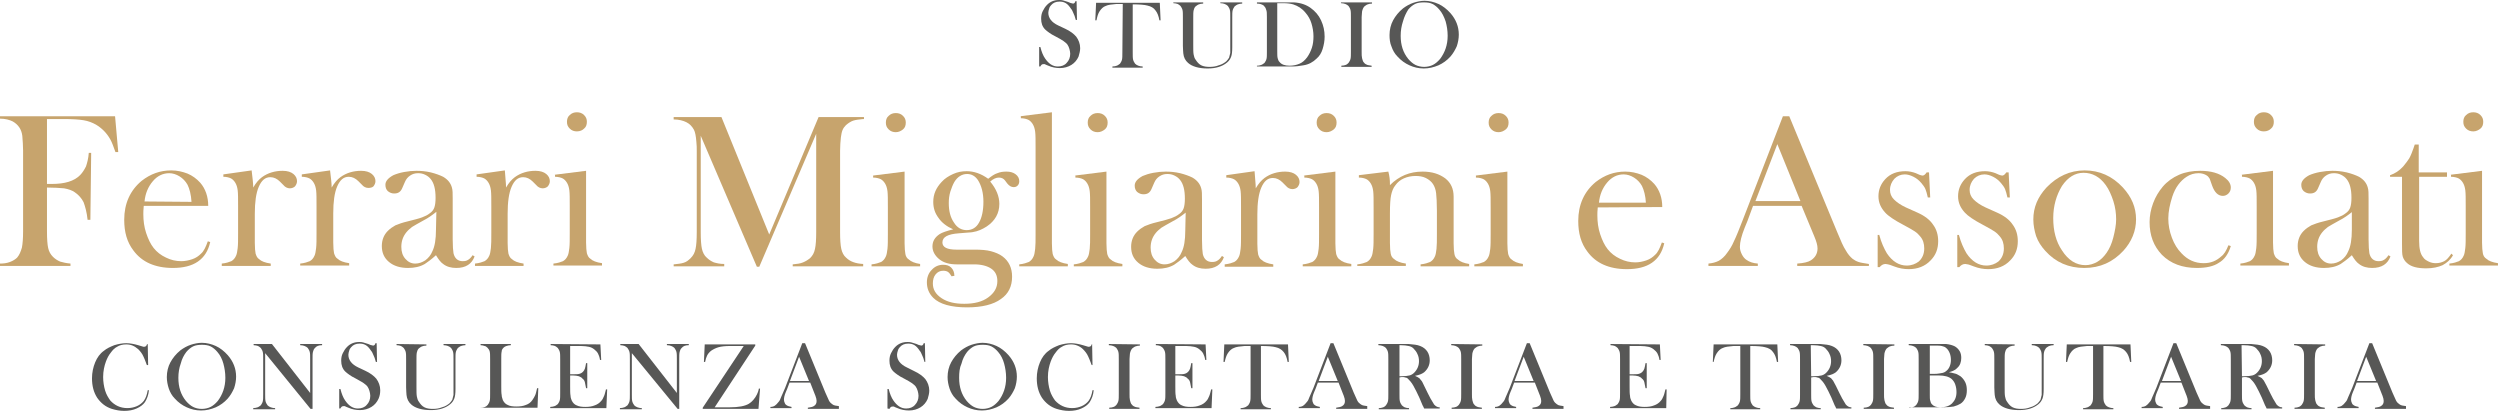 <?xml version="1.0" encoding="UTF-8" standalone="no"?>
<!DOCTYPE svg PUBLIC "-//W3C//DTD SVG 1.1//EN" "http://www.w3.org/Graphics/SVG/1.1/DTD/svg11.dtd">
<svg width="100%" height="100%" viewBox="0 0 381 63" version="1.1" xmlns="http://www.w3.org/2000/svg" xmlns:xlink="http://www.w3.org/1999/xlink" xml:space="preserve" xmlns:serif="http://www.serif.com/" style="fill-rule:evenodd;clip-rule:evenodd;stroke-linejoin:round;stroke-miterlimit:2;">
    <g transform="matrix(1,0,0,1,-1010,-209)">
        <g transform="matrix(1,0,0,-1,906.568,219.776)">
            <path d="M261.8,0.643L261.8,3.616L261.982,3.616C262.164,2.888 262.407,2.281 262.71,1.856C263.256,1.067 263.863,0.643 264.652,0.643C265.198,0.643 265.683,0.825 265.987,1.189C266.351,1.553 266.533,2.038 266.533,2.584C266.533,2.827 266.472,3.07 266.411,3.313C266.351,3.555 266.229,3.798 266.108,3.98C265.987,4.162 265.744,4.344 265.501,4.526C265.259,4.708 264.895,4.89 264.348,5.194C263.863,5.436 263.56,5.618 263.317,5.8C263.074,5.982 262.892,6.104 262.71,6.286C262.285,6.71 262.103,7.257 262.103,7.924C262.103,8.349 262.164,8.713 262.346,9.077C262.528,9.441 262.71,9.744 263.014,10.048C263.499,10.533 264.106,10.776 264.834,10.776C265.077,10.776 265.259,10.776 265.441,10.715C265.623,10.654 265.865,10.594 266.229,10.472C266.472,10.351 266.654,10.29 266.715,10.29C266.776,10.29 266.897,10.23 266.958,10.23C267.14,10.23 267.261,10.351 267.322,10.594L267.504,10.594L267.564,7.742L267.382,7.742C267.261,8.227 267.14,8.531 267.018,8.773C266.897,9.016 266.836,9.259 266.654,9.441C266.411,9.805 266.169,10.108 265.865,10.29C265.562,10.472 265.259,10.533 264.895,10.533C264.348,10.533 263.924,10.351 263.62,9.987C263.499,9.866 263.378,9.684 263.317,9.441C263.256,9.259 263.196,9.016 263.196,8.834C263.196,8.045 263.681,7.378 264.712,6.892L265.744,6.407C266.533,6.043 267.079,5.618 267.443,5.194C267.807,4.708 268.05,4.101 268.05,3.434C268.05,3.009 267.928,2.584 267.807,2.16C267.564,1.614 267.2,1.189 266.715,0.885C266.229,0.582 265.623,0.4 264.955,0.4C264.348,0.4 263.742,0.521 263.196,0.764C262.892,0.885 262.71,0.946 262.649,1.007L262.467,1.007C262.225,1.007 262.103,0.885 261.982,0.643L261.8,0.643Z" style="fill:rgb(87,87,86);fill-rule:nonzero;"/>
        </g>
        <g transform="matrix(1,0,0,-1,901.023,220.415)">
            <path d="M280.087,10.808L279.116,10.808C278.388,10.748 277.842,10.687 277.478,10.505C277.114,10.384 276.81,10.08 276.567,9.716C276.325,9.352 276.203,8.927 276.082,8.321L275.9,8.321L276.021,10.99L285.73,10.99L285.851,8.321L285.669,8.321C285.548,8.988 285.366,9.473 285.062,9.838C284.82,10.202 284.395,10.444 283.849,10.566C283.424,10.687 282.635,10.748 281.604,10.748L281.604,3.406C281.604,2.92 281.604,2.556 281.664,2.314C281.725,2.071 281.846,1.889 281.968,1.707C282.089,1.585 282.271,1.464 282.453,1.403C282.635,1.343 282.817,1.282 283.121,1.282L283.121,1.1L278.509,1.1L278.509,1.282C278.813,1.282 278.995,1.343 279.177,1.403C279.359,1.464 279.48,1.585 279.662,1.707C279.783,1.889 279.905,2.071 279.965,2.314C280.026,2.556 280.026,2.92 280.026,3.406L280.087,10.808Z" style="fill:rgb(87,87,86);fill-rule:nonzero;"/>
        </g>
        <g transform="matrix(1,0,0,-1,893.316,220.436)">
            <path d="M300.051,11.072L300.051,10.89C299.747,10.89 299.565,10.83 299.383,10.769C299.201,10.708 299.08,10.587 298.898,10.466C298.716,10.284 298.655,10.102 298.595,9.859C298.534,9.616 298.534,9.191 298.534,8.645L298.534,4.58C298.534,3.913 298.534,3.427 298.595,3.124C298.655,2.82 298.716,2.578 298.898,2.335C299.141,1.971 299.383,1.667 299.747,1.485C300.111,1.303 300.536,1.243 301.022,1.243C301.507,1.243 301.992,1.303 302.417,1.485C302.903,1.607 303.267,1.849 303.57,2.092C303.752,2.274 303.873,2.456 303.995,2.638C304.055,2.82 304.116,3.063 304.177,3.366L304.177,8.827C304.177,9.313 304.177,9.677 304.116,9.92C304.055,10.162 303.934,10.344 303.813,10.526C303.691,10.648 303.509,10.769 303.327,10.83C303.145,10.89 302.963,10.951 302.66,10.951L302.66,11.072L305.997,11.072L305.997,10.89C305.754,10.89 305.512,10.83 305.33,10.769C305.148,10.708 305.026,10.587 304.844,10.466C304.723,10.284 304.602,10.102 304.541,9.859C304.48,9.616 304.48,9.252 304.48,8.767L304.48,4.216C304.48,3.548 304.42,3.063 304.298,2.76C304.177,2.456 303.995,2.153 303.691,1.91C302.963,1.303 301.992,1 300.718,1C299.383,1 298.352,1.303 297.745,1.849C297.32,2.214 297.078,2.699 297.017,3.306C297.017,3.488 296.956,3.913 296.956,4.459L296.956,8.827C296.956,9.313 296.956,9.677 296.896,9.92C296.835,10.162 296.714,10.344 296.592,10.526C296.471,10.648 296.289,10.769 296.167,10.83C295.985,10.89 295.743,10.951 295.5,10.951L295.5,11.072L300.051,11.072Z" style="fill:rgb(87,87,86);fill-rule:nonzero;"/>
        </g>
        <g transform="matrix(1,0,0,-1,885.058,220.133)">
            <path d="M316.5,1.121C316.803,1.121 316.985,1.182 317.167,1.243C317.349,1.303 317.471,1.425 317.653,1.546C317.774,1.728 317.896,1.91 317.956,2.153C318.017,2.396 318.017,2.76 318.017,3.245L318.017,8.524C318.017,9.07 318.017,9.434 317.896,9.677C317.835,9.92 317.714,10.102 317.531,10.284C317.289,10.466 316.925,10.587 316.5,10.587L316.5,10.769L322.143,10.769C323.174,10.708 324.024,10.405 324.691,9.92C325.359,9.434 325.905,8.827 326.269,8.039C326.633,7.25 326.815,6.461 326.815,5.551C326.815,4.883 326.694,4.277 326.512,3.67C326.33,3.063 326.026,2.578 325.602,2.214C325.055,1.667 324.388,1.303 323.599,1.182C322.992,1.061 322.386,1 321.779,1L316.5,1L316.5,1.121L316.5,1.121ZM319.595,10.648L319.595,3.366C319.595,2.881 319.595,2.517 319.655,2.274C319.716,2.032 319.777,1.849 319.959,1.667C320.262,1.303 320.747,1.121 321.476,1.121C322.082,1.121 322.568,1.243 322.992,1.425C323.417,1.607 323.781,1.91 324.145,2.396C324.449,2.82 324.691,3.306 324.873,3.852C325.055,4.398 325.116,5.005 325.116,5.611C325.116,6.279 324.995,6.946 324.813,7.553C324.631,8.16 324.327,8.706 323.903,9.191C323.357,9.859 322.75,10.223 322.022,10.466C321.597,10.587 321.111,10.648 320.505,10.648L319.595,10.648Z" style="fill:rgb(87,87,86);fill-rule:nonzero;"/>
        </g>
        <g transform="matrix(1,0,0,-1,876.761,220.194)">
            <path d="M342.333,10.83L342.333,10.648C342.029,10.648 341.847,10.587 341.665,10.526C341.483,10.466 341.362,10.344 341.18,10.223C340.998,10.041 340.877,9.738 340.816,9.434C340.816,9.191 340.755,8.888 340.755,8.585L340.755,3.306C340.755,2.881 340.755,2.578 340.816,2.335C340.877,2.092 340.937,1.91 340.998,1.789C341.119,1.607 341.301,1.425 341.483,1.364C341.665,1.243 341.969,1.243 342.272,1.182L342.272,1L337.661,1L337.661,1.182C337.964,1.182 338.146,1.243 338.328,1.303C338.51,1.364 338.631,1.485 338.753,1.607C338.874,1.789 338.996,1.971 339.056,2.214C339.117,2.456 339.117,2.82 339.117,3.306L339.117,8.585C339.117,9.07 339.117,9.434 339.056,9.677C338.996,9.92 338.874,10.102 338.753,10.284C338.631,10.405 338.449,10.526 338.267,10.587C338.085,10.648 337.843,10.708 337.6,10.708L337.6,10.83L342.333,10.83Z" style="fill:rgb(87,87,86);fill-rule:nonzero;"/>
        </g>
        <g transform="matrix(1,0,0,-1,871.964,220.036)">
            <path d="M349.8,5.697C349.8,6.486 349.982,7.275 350.346,7.942C350.71,8.609 351.196,9.216 351.863,9.762C352.348,10.126 352.895,10.43 353.441,10.612C353.987,10.794 354.594,10.915 355.14,10.915C355.868,10.915 356.596,10.733 357.263,10.43C357.931,10.126 358.538,9.641 359.084,9.034C359.933,8.063 360.358,6.971 360.358,5.758C360.358,5.151 360.236,4.544 360.054,3.998C359.812,3.452 359.508,2.906 359.084,2.42C358.538,1.814 357.931,1.389 357.263,1.085C356.535,0.782 355.807,0.6 355.018,0.6C354.229,0.6 353.501,0.782 352.834,1.085C352.166,1.389 351.56,1.814 351.013,2.42C350.589,2.845 350.285,3.391 350.103,3.937C349.861,4.483 349.8,5.09 349.8,5.697ZM351.499,5.576C351.499,4.18 351.863,3.027 352.652,2.056C353.016,1.632 353.38,1.328 353.744,1.146C354.108,0.964 354.594,0.843 355.079,0.843C355.564,0.843 356.05,0.964 356.414,1.146C356.778,1.328 357.142,1.632 357.506,2.056C358.234,3.027 358.659,4.18 358.659,5.576C358.659,6.364 358.538,7.092 358.355,7.76C358.113,8.488 357.809,9.095 357.385,9.58C357.081,9.944 356.717,10.248 356.353,10.43C355.989,10.612 355.564,10.672 355.018,10.672C354.533,10.672 354.047,10.612 353.683,10.43C353.319,10.248 352.955,9.944 352.652,9.58C352.348,9.095 352.045,8.488 351.863,7.821C351.62,7.092 351.499,6.364 351.499,5.576Z" style="fill:rgb(87,87,86);fill-rule:nonzero;"/>
        </g>
        <g transform="matrix(1,0,0,-1,1000.12,358.219)">
            <path d="M32.395,96.794L32.456,93.578L32.273,93.578C32.213,93.699 32.152,93.821 32.152,93.881C31.97,94.367 31.849,94.67 31.727,94.913C31.545,95.338 31.242,95.702 30.939,96.005C30.635,96.248 30.392,96.43 30.089,96.551C29.786,96.672 29.482,96.733 29.118,96.733C28.572,96.733 28.087,96.612 27.723,96.369C27.359,96.187 27.055,95.884 26.752,95.459C26.448,95.095 26.206,94.609 26.024,94.124C25.781,93.457 25.599,92.668 25.599,91.758C25.599,91.029 25.72,90.301 25.902,89.695C26.084,89.088 26.388,88.602 26.691,88.178C27.359,87.449 28.208,87.025 29.3,87.025C29.846,87.025 30.332,87.146 30.757,87.328C31.181,87.51 31.545,87.814 31.788,88.117C32.091,88.542 32.273,89.027 32.395,89.755L32.577,89.755C32.516,89.027 32.273,88.42 31.97,87.935C31.667,87.51 31.242,87.207 30.696,86.964C30.15,86.721 29.543,86.6 28.815,86.6C28.147,86.6 27.541,86.721 26.934,86.903C25.963,87.207 25.235,87.814 24.689,88.602C24.143,89.452 23.9,90.423 23.9,91.576C23.9,92.425 24.082,93.275 24.385,94.003C24.689,94.731 25.114,95.338 25.72,95.762C26.145,96.126 26.691,96.369 27.298,96.612C27.905,96.794 28.511,96.915 29.118,96.915C29.664,96.915 30.332,96.794 30.939,96.612L31.545,96.43C31.667,96.369 31.788,96.369 31.849,96.369C31.97,96.369 32.091,96.43 32.152,96.49C32.213,96.551 32.213,96.612 32.273,96.733L32.395,96.794Z" style="fill:rgb(87,87,86);fill-rule:nonzero;"/>
        </g>
        <g transform="matrix(1,0,0,-1,992.724,358.059)">
            <path d="M42.7,91.597C42.7,92.386 42.882,93.175 43.246,93.842C43.61,94.509 44.096,95.116 44.763,95.662C45.248,96.026 45.795,96.33 46.341,96.512C46.887,96.694 47.494,96.815 48.04,96.815C48.768,96.815 49.496,96.633 50.163,96.33C50.831,96.026 51.438,95.541 51.984,94.934C52.833,93.963 53.258,92.871 53.258,91.658C53.258,91.051 53.137,90.444 52.954,89.898C52.712,89.352 52.408,88.806 51.984,88.32C51.438,87.714 50.831,87.289 50.163,86.985C49.435,86.682 48.707,86.5 47.918,86.5C47.129,86.5 46.401,86.682 45.734,86.985C45.066,87.289 44.46,87.714 43.914,88.32C43.489,88.745 43.185,89.291 43.003,89.837C42.821,90.383 42.7,90.99 42.7,91.597ZM44.46,91.476C44.46,90.08 44.824,88.927 45.613,87.956C45.977,87.532 46.341,87.228 46.705,87.046C47.069,86.864 47.494,86.743 48.04,86.743C48.525,86.743 49.01,86.864 49.375,87.046C49.739,87.228 50.103,87.532 50.467,87.956C51.195,88.927 51.62,90.08 51.62,91.476C51.62,92.264 51.498,92.992 51.316,93.66C51.134,94.327 50.831,94.934 50.406,95.42C50.103,95.784 49.739,96.087 49.375,96.269C49.01,96.451 48.525,96.512 48.04,96.512C47.554,96.512 47.069,96.451 46.705,96.269C46.341,96.087 45.977,95.784 45.673,95.42C45.309,94.934 45.006,94.388 44.824,93.66C44.581,92.992 44.46,92.264 44.46,91.476Z" style="fill:rgb(87,87,86);fill-rule:nonzero;"/>
        </g>
        <g transform="matrix(1,0,0,-1,984.191,358.177)">
            <path d="M66.22,95.356L66.22,89.106C66.22,88.62 66.22,88.256 66.281,88.014C66.342,87.771 66.463,87.589 66.584,87.407C66.706,87.285 66.888,87.164 67.07,87.103C67.252,87.043 67.434,86.982 67.737,86.982L67.737,86.8L64.4,86.8L64.4,86.982C64.643,86.982 64.885,87.043 65.067,87.103C65.249,87.164 65.371,87.285 65.553,87.407C65.674,87.589 65.796,87.771 65.856,88.014C65.917,88.256 65.917,88.62 65.917,89.106L65.917,94.445C65.917,94.931 65.917,95.295 65.856,95.538C65.796,95.78 65.674,95.962 65.553,96.144C65.432,96.266 65.249,96.387 65.128,96.448C64.946,96.508 64.703,96.569 64.461,96.569L64.461,96.751L67.252,96.751L73.077,89.288L73.077,94.445C73.077,94.931 73.077,95.295 73.016,95.538C72.956,95.78 72.834,95.962 72.713,96.144C72.591,96.266 72.409,96.387 72.227,96.448C72.045,96.508 71.863,96.569 71.56,96.569L71.56,96.751L74.897,96.751L74.897,96.569C74.412,96.569 74.048,96.448 73.805,96.144C73.623,95.962 73.562,95.78 73.502,95.538C73.441,95.295 73.441,94.931 73.441,94.445L73.441,86.861L73.138,86.861L66.22,95.356Z" style="fill:rgb(87,87,86);fill-rule:nonzero;"/>
        </g>
        <g transform="matrix(1,0,0,-1,975.697,357.798)">
            <path d="M86,86.543L86,89.516L86.182,89.516C86.364,88.788 86.607,88.181 86.91,87.756C87.456,86.967 88.063,86.543 88.852,86.543C89.398,86.543 89.883,86.725 90.187,87.089C90.551,87.453 90.733,87.938 90.733,88.484C90.733,88.727 90.672,88.97 90.611,89.213C90.551,89.455 90.429,89.698 90.308,89.88C90.187,90.062 89.944,90.244 89.701,90.426C89.459,90.608 89.034,90.79 88.548,91.094C88.063,91.336 87.76,91.518 87.517,91.7C87.274,91.882 87.092,92.004 86.91,92.186C86.485,92.61 86.303,93.157 86.303,93.824C86.303,94.249 86.364,94.613 86.546,94.977C86.728,95.341 86.91,95.644 87.214,95.948C87.699,96.433 88.306,96.676 89.034,96.676C89.277,96.676 89.459,96.676 89.641,96.615C89.823,96.554 90.065,96.494 90.429,96.372C90.672,96.251 90.854,96.19 90.915,96.19C90.976,96.19 91.097,96.13 91.158,96.13C91.34,96.13 91.461,96.251 91.522,96.494L91.704,96.494L91.764,93.642L91.582,93.642C91.461,94.127 91.34,94.431 91.218,94.673C91.097,94.916 91.036,95.159 90.854,95.341C90.611,95.705 90.369,96.008 90.065,96.19C89.762,96.372 89.459,96.433 89.095,96.433C88.548,96.433 88.124,96.251 87.82,95.887C87.699,95.766 87.578,95.584 87.517,95.341C87.456,95.159 87.396,94.916 87.396,94.734C87.396,93.945 87.881,93.278 88.913,92.792L89.944,92.307C90.733,91.943 91.279,91.518 91.643,91.094C92.007,90.608 92.25,90.001 92.25,89.334C92.25,88.909 92.189,88.484 92.007,88.06C91.764,87.514 91.4,87.089 90.915,86.785C90.429,86.482 89.823,86.3 89.155,86.3C88.548,86.3 87.942,86.421 87.396,86.664C87.092,86.785 86.91,86.846 86.849,86.907L86.667,86.907C86.425,86.907 86.303,86.785 86.182,86.543L86,86.543Z" style="fill:rgb(87,87,86);fill-rule:nonzero;"/>
        </g>
        <g transform="matrix(1,0,0,-1,970.035,358.298)">
            <path d="M104.951,96.812L104.951,96.63C104.647,96.63 104.465,96.569 104.283,96.508C104.101,96.448 103.98,96.326 103.798,96.205C103.616,96.023 103.555,95.841 103.495,95.598C103.434,95.356 103.434,94.931 103.434,94.385L103.434,90.319C103.434,89.652 103.434,89.166 103.495,88.863C103.555,88.56 103.616,88.317 103.798,88.074C104.041,87.71 104.283,87.407 104.647,87.225C105.011,87.043 105.436,86.982 105.922,86.982C106.407,86.982 106.892,87.043 107.317,87.225C107.803,87.346 108.167,87.589 108.47,87.832C108.652,88.014 108.773,88.196 108.895,88.378C108.956,88.56 109.016,88.802 109.077,89.106L109.077,94.567C109.077,95.052 109.077,95.416 109.016,95.659C108.956,95.902 108.834,96.084 108.713,96.266C108.591,96.387 108.409,96.508 108.227,96.569C108.045,96.63 107.863,96.69 107.56,96.69L107.56,96.872L110.897,96.872L110.897,96.69C110.654,96.69 110.412,96.63 110.23,96.569C110.048,96.508 109.926,96.387 109.744,96.266C109.623,96.084 109.502,95.902 109.441,95.659C109.38,95.416 109.38,95.052 109.38,94.567L109.38,90.016C109.38,89.348 109.32,88.863 109.198,88.56C109.077,88.256 108.895,87.953 108.591,87.71C107.863,87.103 106.892,86.8 105.618,86.8C104.283,86.8 103.252,87.103 102.645,87.649C102.22,88.014 101.978,88.499 101.917,89.106C101.917,89.288 101.856,89.713 101.856,90.259L101.856,94.567C101.856,95.052 101.856,95.416 101.796,95.659C101.735,95.902 101.614,96.084 101.492,96.266C101.371,96.387 101.189,96.508 101.067,96.569C100.885,96.63 100.643,96.69 100.4,96.69L100.4,96.872L104.951,96.812Z" style="fill:rgb(87,87,86);fill-rule:nonzero;"/>
        </g>
        <g transform="matrix(1,0,0,-1,961.738,358.116)">
            <path d="M121.5,86.8L121.5,86.982C121.985,86.982 122.349,87.103 122.592,87.407C122.714,87.589 122.835,87.771 122.896,88.014C122.956,88.256 122.956,88.62 122.956,89.106L122.956,94.385C122.956,94.87 122.956,95.295 122.896,95.538C122.835,95.78 122.714,95.962 122.532,96.144C122.41,96.266 122.228,96.387 122.107,96.387C121.925,96.448 121.743,96.508 121.5,96.508L121.5,96.69L126.111,96.69L126.111,96.508C125.869,96.508 125.626,96.448 125.444,96.387C125.262,96.326 125.141,96.266 125.019,96.144C124.837,95.962 124.716,95.78 124.716,95.538C124.655,95.295 124.655,94.931 124.655,94.445L124.655,90.319C124.655,89.713 124.655,89.227 124.716,88.924C124.716,88.62 124.837,88.378 124.898,88.135C125.08,87.771 125.323,87.528 125.626,87.407C125.929,87.225 126.415,87.164 126.961,87.164C127.507,87.164 127.992,87.225 128.417,87.407C128.781,87.528 129.145,87.771 129.388,88.135C129.57,88.378 129.691,88.62 129.813,88.863C129.934,89.106 129.995,89.47 130.116,89.955L130.298,89.955L130.177,86.982L121.5,86.982L121.5,86.8Z" style="fill:rgb(87,87,86);fill-rule:nonzero;"/>
        </g>
        <g transform="matrix(1,0,0,-1,954.856,357.995)">
            <path d="M146.645,96.508L146.767,94.142L146.585,94.142C146.524,94.567 146.403,94.87 146.281,95.113C146.16,95.356 145.917,95.598 145.675,95.78C145.432,95.962 145.189,96.084 144.886,96.144C144.582,96.205 144.158,96.266 143.672,96.266L142.034,96.266L142.034,91.958L142.459,91.958C142.883,91.958 143.247,91.958 143.429,92.018C143.672,92.079 143.854,92.2 143.976,92.322C144.097,92.443 144.218,92.625 144.279,92.807C144.34,92.989 144.4,93.292 144.461,93.657L144.643,93.657L144.643,89.834L144.461,89.834C144.4,90.198 144.34,90.501 144.279,90.744C144.218,90.987 144.097,91.169 143.915,91.29C143.794,91.472 143.611,91.533 143.369,91.654C143.126,91.715 142.823,91.776 142.459,91.776L142.034,91.776L142.034,90.137C142.034,89.47 142.034,88.984 142.095,88.681C142.095,88.378 142.216,88.135 142.277,87.953C142.459,87.589 142.701,87.346 143.005,87.225C143.369,87.043 143.794,86.982 144.34,86.982C144.886,86.982 145.371,87.043 145.796,87.225C146.16,87.346 146.524,87.589 146.767,87.892C146.949,88.074 147.07,88.317 147.191,88.62C147.313,88.863 147.373,89.227 147.495,89.652L147.677,89.652L147.556,86.8L139,86.8L139,86.982C139.243,86.982 139.485,87.043 139.667,87.103C139.849,87.164 139.971,87.285 140.153,87.407C140.274,87.589 140.396,87.771 140.456,88.014C140.517,88.256 140.517,88.62 140.517,89.106L140.517,94.263C140.517,94.749 140.517,95.113 140.456,95.356C140.396,95.598 140.274,95.78 140.153,95.962C140.032,96.084 139.849,96.205 139.728,96.266C139.546,96.326 139.303,96.387 139.061,96.387L139.061,96.569L146.645,96.508Z" style="fill:rgb(87,87,86);fill-rule:nonzero;"/>
        </g>
        <g transform="matrix(1,0,0,-1,947.975,358.177)">
            <path d="M158.32,95.356L158.32,89.106C158.32,88.62 158.32,88.256 158.381,88.014C158.442,87.771 158.563,87.589 158.684,87.407C158.806,87.285 158.988,87.164 159.17,87.103C159.352,87.043 159.534,86.982 159.837,86.982L159.837,86.8L156.5,86.8L156.5,86.982C156.743,86.982 156.985,87.043 157.167,87.103C157.35,87.164 157.471,87.285 157.653,87.407C157.774,87.589 157.896,87.771 157.956,88.014C158.017,88.256 158.017,88.62 158.017,89.106L158.017,94.445C158.017,94.931 158.017,95.295 157.956,95.538C157.896,95.78 157.774,95.962 157.653,96.144C157.532,96.266 157.35,96.387 157.228,96.448C157.046,96.508 156.803,96.569 156.561,96.569L156.561,96.751L159.352,96.751L165.177,89.288L165.177,94.445C165.177,94.931 165.177,95.295 165.116,95.538C165.056,95.78 164.934,95.962 164.813,96.144C164.691,96.266 164.509,96.387 164.327,96.448C164.145,96.508 163.963,96.569 163.66,96.569L163.66,96.751L166.997,96.751L166.997,96.569C166.512,96.569 166.148,96.448 165.905,96.144C165.723,95.962 165.662,95.78 165.602,95.538C165.541,95.295 165.541,94.931 165.541,94.445L165.541,86.861L165.298,86.861L158.32,95.356Z" style="fill:rgb(87,87,86);fill-rule:nonzero;"/>
        </g>
        <g transform="matrix(1,0,0,-1,939.796,358.216)">
            <path d="M177.603,96.73L185.309,96.73L185.309,96.548L179.12,87.143L181.426,87.143C182.761,87.143 183.732,87.325 184.339,87.689C184.824,87.992 185.249,88.478 185.552,89.084C185.673,89.327 185.795,89.63 185.856,89.995L186.038,89.995L185.795,86.9L177.3,86.9L177.3,87.082L183.55,96.487L181.487,96.487C180.759,96.487 180.152,96.426 179.727,96.305C179.302,96.184 178.938,96.002 178.574,95.759C178.271,95.516 178.089,95.273 177.967,95.031C177.846,94.788 177.725,94.424 177.664,94.06L177.482,94.06L177.603,96.73Z" style="fill:rgb(87,87,86);fill-rule:nonzero;"/>
        </g>
        <g transform="matrix(1,0,0,-1,933.111,357.916)">
            <path d="M204.736,86.6L200.004,86.6L200.004,86.782C200.428,86.843 200.732,86.903 200.914,87.025C201.217,87.207 201.339,87.449 201.339,87.814C201.339,87.996 201.278,88.299 201.157,88.602L201.035,88.906L200.368,90.605L197.212,90.605L196.848,89.634L196.666,89.209C196.424,88.663 196.363,88.238 196.363,87.996C196.363,87.814 196.424,87.631 196.484,87.51C196.545,87.328 196.666,87.207 196.788,87.146C196.97,87.025 197.212,86.964 197.516,86.903L197.516,86.721L194.3,86.721L194.3,86.903C194.543,86.903 194.785,86.964 194.967,87.085C195.149,87.207 195.331,87.389 195.514,87.631C195.696,87.814 195.817,88.056 195.938,88.42C196.06,88.724 196.302,89.209 196.545,89.816L199.154,96.612L199.579,96.612L202.673,89.088C202.916,88.542 203.098,88.117 203.22,87.874C203.341,87.631 203.523,87.449 203.705,87.328C203.826,87.267 203.948,87.146 204.069,87.146C204.19,87.085 204.433,87.085 204.736,87.025L204.736,86.6ZM200.186,90.847L198.669,94.549L197.273,90.847L200.186,90.847Z" style="fill:rgb(87,87,86);fill-rule:nonzero;"/>
        </g>
        <g transform="matrix(1,0,0,-1,921.55,357.859)">
            <path d="M223.7,86.603L223.7,89.577L223.882,89.577C224.064,88.848 224.307,88.242 224.61,87.817C225.156,87.028 225.763,86.603 226.552,86.603C227.098,86.603 227.583,86.785 227.887,87.149C228.251,87.514 228.433,87.999 228.433,88.545C228.433,88.788 228.372,89.03 228.311,89.273C228.251,89.516 228.129,89.759 228.008,89.941C227.887,90.123 227.644,90.305 227.401,90.487C227.159,90.669 226.795,90.851 226.248,91.154C225.763,91.397 225.46,91.579 225.217,91.761C224.974,91.943 224.792,92.064 224.61,92.246C224.185,92.671 224.003,93.217 224.003,93.885C224.003,94.309 224.064,94.673 224.246,95.038C224.428,95.402 224.61,95.705 224.914,96.008C225.399,96.494 226.006,96.737 226.734,96.737C226.977,96.737 227.159,96.737 227.341,96.676C227.523,96.615 227.765,96.554 228.129,96.433C228.372,96.312 228.554,96.251 228.615,96.251C228.676,96.251 228.797,96.19 228.858,96.19C229.04,96.19 229.161,96.312 229.222,96.554L229.404,96.554L229.464,93.703L229.343,93.703C229.222,94.188 229.1,94.491 228.979,94.734C228.858,94.977 228.797,95.22 228.615,95.402C228.372,95.766 228.129,96.069 227.826,96.251C227.523,96.433 227.219,96.494 226.855,96.494C226.309,96.494 225.884,96.312 225.581,95.948C225.46,95.826 225.338,95.644 225.278,95.402C225.217,95.22 225.156,94.977 225.156,94.795C225.156,94.006 225.642,93.339 226.673,92.853L227.765,92.307C228.554,91.943 229.1,91.518 229.464,91.094C229.828,90.608 230.071,90.001 230.071,89.334C230.071,88.909 229.95,88.484 229.828,88.06C229.586,87.514 229.222,87.089 228.736,86.785C228.251,86.482 227.644,86.3 226.977,86.3C226.37,86.3 225.763,86.421 225.217,86.664C224.914,86.785 224.732,86.846 224.671,86.907L224.489,86.907C224.246,86.907 224.125,86.785 224.003,86.543L223.7,86.603Z" style="fill:rgb(87,87,86);fill-rule:nonzero;"/>
        </g>
        <g transform="matrix(1,0,0,-1,915.612,358.059)">
            <path d="M238.8,91.597C238.8,92.386 238.982,93.175 239.346,93.842C239.71,94.509 240.196,95.116 240.863,95.662C241.348,96.026 241.895,96.33 242.441,96.512C242.987,96.694 243.594,96.815 244.14,96.815C244.868,96.815 245.596,96.633 246.263,96.33C246.931,96.026 247.538,95.541 248.084,94.934C248.933,93.963 249.358,92.871 249.358,91.658C249.358,91.051 249.237,90.444 249.054,89.898C248.812,89.352 248.508,88.806 248.084,88.32C247.538,87.714 246.931,87.289 246.263,86.985C245.535,86.682 244.807,86.5 244.018,86.5C243.229,86.5 242.501,86.682 241.834,86.985C241.166,87.289 240.56,87.714 240.014,88.32C239.589,88.745 239.285,89.291 239.103,89.837C238.921,90.383 238.8,90.99 238.8,91.597ZM240.56,91.476C240.56,90.08 240.924,88.927 241.712,87.956C242.077,87.532 242.441,87.228 242.805,87.046C243.169,86.864 243.654,86.743 244.14,86.743C244.625,86.743 245.11,86.864 245.474,87.046C245.839,87.228 246.203,87.532 246.567,87.956C247.295,88.927 247.72,90.08 247.72,91.476C247.72,92.264 247.598,92.992 247.416,93.66C247.234,94.327 246.931,94.934 246.506,95.42C246.203,95.784 245.839,96.087 245.474,96.269C245.11,96.451 244.686,96.512 244.14,96.512C243.654,96.512 243.169,96.451 242.805,96.269C242.441,96.087 242.077,95.784 241.773,95.42C241.409,94.934 241.106,94.388 240.924,93.66C240.62,92.992 240.56,92.264 240.56,91.476Z" style="fill:rgb(87,87,86);fill-rule:nonzero;"/>
        </g>
        <g transform="matrix(1,0,0,-1,906.804,358.219)">
            <path d="M269.634,96.794L269.695,93.578L269.573,93.578C269.513,93.699 269.452,93.821 269.452,93.881C269.27,94.367 269.149,94.67 269.027,94.913C268.845,95.338 268.542,95.702 268.239,96.005C267.996,96.248 267.692,96.43 267.389,96.551C267.086,96.672 266.782,96.733 266.418,96.733C265.872,96.733 265.387,96.612 265.023,96.369C264.659,96.187 264.355,95.884 264.052,95.459C263.748,95.095 263.506,94.609 263.324,94.124C263.081,93.457 262.899,92.668 262.899,91.758C262.899,91.029 263.02,90.301 263.202,89.695C263.384,89.088 263.688,88.602 263.991,88.178C264.659,87.449 265.508,87.025 266.6,87.025C267.146,87.025 267.632,87.146 268.056,87.328C268.481,87.51 268.845,87.814 269.088,88.117C269.391,88.542 269.573,89.027 269.695,89.755L269.877,89.755C269.816,89.027 269.573,88.42 269.27,87.935C268.967,87.51 268.542,87.207 267.996,86.964C267.45,86.721 266.843,86.6 266.115,86.6C265.447,86.6 264.841,86.721 264.234,86.903C263.263,87.207 262.535,87.814 261.989,88.602C261.443,89.452 261.2,90.423 261.2,91.576C261.2,92.425 261.382,93.275 261.685,94.003C261.989,94.731 262.413,95.338 263.02,95.762C263.445,96.126 263.991,96.369 264.598,96.612C265.205,96.794 265.811,96.915 266.418,96.915C266.964,96.915 267.632,96.794 268.238,96.612L268.845,96.43C268.967,96.369 269.088,96.369 269.149,96.369C269.27,96.369 269.391,96.43 269.452,96.49C269.513,96.551 269.513,96.612 269.573,96.733L269.634,96.794Z" style="fill:rgb(87,87,86);fill-rule:nonzero;"/>
        </g>
        <g transform="matrix(1,0,0,-1,899.686,358.116)">
            <path d="M284.033,96.63L284.033,96.448C283.79,96.448 283.547,96.387 283.365,96.326C283.183,96.266 283.062,96.144 282.88,96.023C282.698,95.841 282.577,95.538 282.516,95.234C282.516,94.991 282.455,94.688 282.455,94.385L282.455,89.106C282.455,88.681 282.455,88.378 282.516,88.135C282.577,87.892 282.637,87.71 282.698,87.589C282.819,87.407 283.001,87.225 283.183,87.164C283.365,87.043 283.669,87.043 283.972,86.982L283.972,86.8L279.361,86.8L279.361,86.982C279.664,86.982 279.846,87.043 280.028,87.103C280.21,87.164 280.331,87.285 280.453,87.407C280.574,87.589 280.696,87.771 280.756,88.014C280.817,88.256 280.817,88.62 280.817,89.106L280.817,94.385C280.817,94.87 280.817,95.234 280.756,95.477C280.696,95.72 280.574,95.902 280.453,96.084C280.331,96.205 280.149,96.326 279.967,96.387C279.785,96.448 279.543,96.508 279.3,96.508L279.3,96.69L284.033,96.63Z" style="fill:rgb(87,87,86);fill-rule:nonzero;"/>
        </g>
        <g transform="matrix(1,0,0,-1,895.086,357.995)">
            <path d="M298.645,96.508L298.767,94.142L298.585,94.142C298.524,94.567 298.403,94.87 298.281,95.113C298.16,95.356 297.917,95.598 297.675,95.78C297.432,95.962 297.189,96.084 296.886,96.144C296.582,96.205 296.158,96.266 295.672,96.266L294.034,96.266L294.034,91.958L294.459,91.958C294.883,91.958 295.247,91.958 295.429,92.018C295.672,92.079 295.854,92.2 295.976,92.322C296.097,92.443 296.218,92.625 296.279,92.807C296.34,92.989 296.4,93.292 296.461,93.657L296.643,93.657L296.643,89.834L296.461,89.834C296.4,90.198 296.34,90.501 296.279,90.744C296.218,90.987 296.097,91.169 295.915,91.29C295.794,91.472 295.611,91.533 295.369,91.654C295.126,91.715 294.823,91.776 294.459,91.776L294.034,91.776L294.034,90.137C294.034,89.47 294.034,88.984 294.095,88.681C294.095,88.378 294.216,88.135 294.277,87.953C294.459,87.589 294.701,87.346 295.005,87.225C295.369,87.043 295.794,86.982 296.34,86.982C296.886,86.982 297.371,87.043 297.796,87.225C298.16,87.346 298.524,87.589 298.767,87.892C298.949,88.074 299.07,88.317 299.191,88.62C299.313,88.863 299.373,89.227 299.495,89.652L299.677,89.652L299.556,86.8L291,86.8L291,86.982C291.243,86.982 291.485,87.043 291.667,87.103C291.849,87.164 291.971,87.285 292.153,87.407C292.274,87.589 292.396,87.771 292.456,88.014C292.517,88.256 292.517,88.62 292.517,89.106L292.517,94.263C292.517,94.749 292.517,95.113 292.456,95.356C292.396,95.598 292.274,95.78 292.153,95.962C292.031,96.084 291.849,96.205 291.728,96.266C291.546,96.326 291.303,96.387 291.061,96.387L291.061,96.569L298.645,96.508Z" style="fill:rgb(87,87,86);fill-rule:nonzero;"/>
        </g>
        <g transform="matrix(1,0,0,-1,888.362,358.277)">
            <path d="M312.287,96.548L311.316,96.548C310.588,96.487 310.042,96.426 309.678,96.244C309.314,96.123 309.01,95.82 308.767,95.456C308.525,95.091 308.403,94.667 308.282,94.121L308.1,94.121L308.221,96.79L317.93,96.79L318.051,94.121L317.869,94.121C317.748,94.788 317.566,95.273 317.262,95.638C316.959,96.002 316.595,96.244 316.049,96.366C315.624,96.487 314.835,96.548 313.804,96.548L313.804,89.206C313.804,88.72 313.804,88.356 313.864,88.114C313.925,87.871 314.046,87.689 314.168,87.507C314.289,87.385 314.471,87.264 314.653,87.203C314.835,87.143 315.017,87.082 315.321,87.082L315.321,86.9L310.709,86.9L310.709,87.082C311.013,87.082 311.195,87.143 311.377,87.203C311.559,87.264 311.68,87.385 311.862,87.507C311.983,87.689 312.105,87.871 312.165,88.114C312.226,88.356 312.226,88.72 312.226,89.206L312.226,96.548L312.287,96.548Z" style="fill:rgb(87,87,86);fill-rule:nonzero;"/>
        </g>
        <g transform="matrix(1,0,0,-1,880.93,357.916)">
            <path d="M337.437,86.6L332.704,86.6L332.704,86.782C333.128,86.843 333.432,86.903 333.614,87.025C333.917,87.207 334.039,87.449 334.039,87.814C334.039,87.996 333.978,88.299 333.857,88.602L333.735,88.906L333.068,90.605L329.913,90.605L329.548,89.634L329.366,89.209C329.124,88.663 329.063,88.238 329.063,87.996C329.063,87.814 329.124,87.631 329.184,87.51C329.245,87.328 329.366,87.207 329.488,87.146C329.67,87.025 329.913,86.964 330.216,86.903L330.216,86.721L327,86.721L327,86.903C327.243,86.903 327.485,86.964 327.668,87.085C327.85,87.207 328.032,87.389 328.214,87.631C328.396,87.814 328.517,88.056 328.638,88.42C328.76,88.724 329.002,89.209 329.245,89.816L331.854,96.612L332.279,96.612L335.374,89.088C335.616,88.542 335.798,88.117 335.92,87.874C336.041,87.631 336.223,87.449 336.405,87.328C336.526,87.267 336.648,87.146 336.769,87.146C336.89,87.085 337.133,87.085 337.437,87.025L337.437,86.6ZM332.946,90.847L331.429,94.549L330.034,90.847L332.946,90.847Z" style="fill:rgb(87,87,86);fill-rule:nonzero;"/>
        </g>
        <g transform="matrix(1,0,0,-1,873.065,358.177)">
            <path d="M350.216,91.654L350.216,89.106C350.216,88.62 350.216,88.256 350.277,88.014C350.337,87.771 350.459,87.589 350.58,87.407C350.701,87.285 350.883,87.164 351.005,87.103C351.187,87.043 351.369,86.982 351.672,86.982L351.672,86.8L347.061,86.8L347.061,86.982C347.364,86.982 347.546,87.043 347.728,87.103C347.91,87.164 348.032,87.285 348.153,87.407C348.274,87.589 348.396,87.771 348.456,88.014C348.517,88.256 348.517,88.62 348.517,89.106L348.517,94.445C348.517,94.931 348.517,95.295 348.456,95.538C348.396,95.78 348.274,95.962 348.153,96.144C348.032,96.266 347.849,96.387 347.667,96.448C347.485,96.508 347.243,96.569 347,96.569L347,96.751L351.612,96.751C352.34,96.69 352.946,96.63 353.371,96.448C353.857,96.266 354.221,95.962 354.463,95.598C354.706,95.234 354.827,94.749 354.827,94.263C354.827,93.535 354.524,92.928 353.978,92.443C353.796,92.322 353.614,92.2 353.432,92.14C353.25,92.079 352.946,91.958 352.582,91.897C352.886,91.776 353.068,91.654 353.25,91.533C353.371,91.411 353.432,91.29 353.553,91.169C353.675,91.047 353.796,90.744 353.978,90.38C354.403,89.53 354.706,88.863 354.949,88.438C355.191,88.014 355.374,87.71 355.495,87.528C355.616,87.407 355.738,87.285 355.859,87.225C355.98,87.164 356.102,87.103 356.344,87.103L356.344,86.921L353.978,86.921C353.857,87.164 353.796,87.346 353.735,87.407L353.25,88.56C352.946,89.227 352.643,89.834 352.34,90.38C352.036,90.926 351.733,91.229 351.49,91.472C351.369,91.594 351.187,91.654 351.065,91.654C350.944,91.715 350.762,91.715 350.519,91.715L350.216,91.654ZM350.216,91.836L350.459,91.836C351.065,91.836 351.49,91.897 351.733,91.958C351.976,92.018 352.218,92.14 352.461,92.382C352.946,92.868 353.189,93.475 353.189,94.142C353.189,94.506 353.128,94.87 352.946,95.234C352.825,95.538 352.582,95.841 352.34,96.084C352.158,96.266 351.915,96.387 351.611,96.448C351.308,96.508 350.944,96.569 350.398,96.569L350.216,96.569L350.216,91.836L350.216,91.836Z" style="fill:rgb(87,87,86);fill-rule:nonzero;"/>
        </g>
        <g transform="matrix(1,0,0,-1,865.869,358.116)">
            <path d="M370.033,96.63L370.033,96.448C369.79,96.448 369.547,96.387 369.365,96.326C369.183,96.266 369.062,96.144 368.88,96.023C368.698,95.841 368.577,95.538 368.516,95.234C368.516,94.991 368.455,94.688 368.455,94.385L368.455,89.106C368.455,88.681 368.455,88.378 368.516,88.135C368.577,87.892 368.637,87.71 368.698,87.589C368.819,87.407 369.001,87.225 369.183,87.164C369.365,87.043 369.669,87.043 369.972,86.982L369.972,86.8L365.361,86.8L365.361,86.982C365.603,86.982 365.846,87.043 366.028,87.103C366.21,87.164 366.331,87.285 366.453,87.407C366.574,87.589 366.696,87.771 366.756,88.014C366.817,88.256 366.817,88.62 366.817,89.106L366.817,94.385C366.817,94.87 366.817,95.234 366.756,95.477C366.696,95.72 366.574,95.902 366.453,96.084C366.331,96.205 366.149,96.326 365.967,96.387C365.785,96.448 365.543,96.508 365.3,96.508L365.3,96.69L370.033,96.63Z" style="fill:rgb(87,87,86);fill-rule:nonzero;"/>
        </g>
        <g transform="matrix(1,0,0,-1,861.543,357.916)">
            <path d="M386.737,86.6L382.004,86.6L382.004,86.782C382.428,86.843 382.732,86.903 382.914,87.025C383.217,87.207 383.339,87.449 383.339,87.814C383.339,87.996 383.278,88.299 383.157,88.602L383.035,88.906L382.368,90.605L379.213,90.605L378.848,89.634L378.666,89.209C378.424,88.663 378.363,88.238 378.363,87.996C378.363,87.814 378.424,87.631 378.484,87.51C378.545,87.328 378.666,87.207 378.788,87.146C378.97,87.025 379.213,86.964 379.516,86.903L379.516,86.721L376.3,86.721L376.3,86.903C376.543,86.903 376.785,86.964 376.967,87.085C377.15,87.207 377.332,87.389 377.514,87.631C377.696,87.814 377.817,88.056 377.938,88.42C378.06,88.724 378.302,89.209 378.545,89.816L381.154,96.612L381.579,96.612L384.674,89.088C384.916,88.542 385.098,88.117 385.22,87.874C385.341,87.631 385.523,87.449 385.705,87.328C385.826,87.267 385.948,87.146 386.069,87.146C386.19,87.085 386.433,87.085 386.737,87.025L386.737,86.6ZM382.186,90.847L380.669,94.549L379.273,90.847L382.186,90.847Z" style="fill:rgb(87,87,86);fill-rule:nonzero;"/>
        </g>
        <g transform="matrix(1,0,0,-1,850.179,357.995)">
            <path d="M412.785,96.508L412.906,94.142L412.724,94.142C412.663,94.567 412.542,94.87 412.421,95.113C412.299,95.356 412.057,95.598 411.814,95.78C411.571,95.962 411.328,96.084 411.025,96.144C410.722,96.205 410.297,96.266 409.812,96.266L408.173,96.266L408.173,91.958L408.598,91.958C409.023,91.958 409.387,91.958 409.569,92.018C409.812,92.079 409.994,92.2 410.115,92.322C410.236,92.443 410.358,92.625 410.418,92.807C410.479,92.989 410.54,93.292 410.6,93.657L410.782,93.657L410.782,89.834L410.6,89.834C410.54,90.198 410.479,90.501 410.418,90.744C410.358,90.987 410.236,91.169 410.054,91.29C409.933,91.472 409.751,91.533 409.508,91.654C409.265,91.715 408.962,91.776 408.598,91.776L408.173,91.776L408.173,90.137C408.173,89.47 408.173,88.984 408.234,88.681C408.234,88.378 408.355,88.135 408.416,87.953C408.598,87.589 408.841,87.346 409.144,87.225C409.508,87.043 409.933,86.982 410.479,86.982C411.025,86.982 411.51,87.043 411.935,87.225C412.299,87.346 412.663,87.589 412.906,87.892C413.088,88.074 413.209,88.317 413.331,88.62C413.452,88.863 413.513,89.227 413.634,89.652L413.816,89.652L413.756,86.8L405.2,86.8L405.2,86.982C405.443,86.982 405.685,87.043 405.867,87.103C406.05,87.164 406.171,87.285 406.353,87.407C406.474,87.589 406.596,87.771 406.656,88.014C406.717,88.256 406.717,88.62 406.717,89.106L406.717,94.263C406.717,94.749 406.717,95.113 406.656,95.356C406.596,95.598 406.474,95.78 406.353,95.962C406.232,96.084 406.05,96.205 405.928,96.266C405.746,96.326 405.503,96.387 405.261,96.387L405.261,96.569L412.785,96.508Z" style="fill:rgb(87,87,86);fill-rule:nonzero;"/>
        </g>
        <g transform="matrix(1,0,0,-1,840.034,358.277)">
            <path d="M435.187,96.548L434.155,96.548C433.427,96.487 432.881,96.426 432.517,96.244C432.153,96.123 431.849,95.82 431.607,95.456C431.364,95.091 431.243,94.667 431.121,94.121L431,94.121L431.121,96.79L440.83,96.79L440.951,94.121L440.769,94.121C440.648,94.788 440.466,95.273 440.162,95.638C439.92,96.002 439.495,96.244 438.949,96.366C438.524,96.487 437.735,96.548 436.704,96.548L436.704,89.206C436.704,88.72 436.704,88.356 436.764,88.114C436.825,87.871 436.946,87.689 437.068,87.507C437.189,87.385 437.371,87.264 437.553,87.203C437.735,87.143 437.917,87.082 438.221,87.082L438.221,86.9L433.67,86.9L433.67,87.082C433.973,87.082 434.155,87.143 434.337,87.203C434.519,87.264 434.641,87.385 434.823,87.507C434.944,87.689 435.065,87.871 435.126,88.114C435.187,88.356 435.187,88.72 435.187,89.206L435.187,96.548Z" style="fill:rgb(87,87,86);fill-rule:nonzero;"/>
        </g>
        <g transform="matrix(1,0,0,-1,832.406,358.177)">
            <path d="M453.616,91.654L453.616,89.106C453.616,88.62 453.616,88.256 453.677,88.014C453.737,87.771 453.859,87.589 453.98,87.407C454.101,87.285 454.283,87.164 454.405,87.103C454.587,87.043 454.769,86.982 455.072,86.982L455.072,86.8L450.461,86.8L450.461,86.982C450.703,86.982 450.946,87.043 451.128,87.103C451.31,87.164 451.432,87.285 451.553,87.407C451.674,87.589 451.796,87.771 451.856,88.014C451.917,88.256 451.917,88.62 451.917,89.106L451.917,94.445C451.917,94.931 451.917,95.295 451.856,95.538C451.796,95.78 451.674,95.962 451.553,96.144C451.432,96.266 451.25,96.387 451.068,96.448C450.885,96.508 450.643,96.569 450.4,96.569L450.4,96.751L455.012,96.751C455.74,96.69 456.346,96.63 456.771,96.448C457.257,96.266 457.621,95.962 457.863,95.598C458.106,95.234 458.227,94.749 458.227,94.263C458.227,93.535 457.924,92.928 457.378,92.443C457.196,92.322 457.014,92.2 456.832,92.14C456.65,92.079 456.346,91.958 455.982,91.897C456.286,91.776 456.468,91.654 456.65,91.533C456.771,91.411 456.832,91.29 456.953,91.169C457.014,91.047 457.196,90.744 457.378,90.38C457.803,89.53 458.106,88.863 458.349,88.438C458.591,88.014 458.774,87.71 458.895,87.528C459.016,87.407 459.138,87.285 459.259,87.225C459.38,87.164 459.502,87.103 459.744,87.103L459.744,86.921L457.439,86.921C457.317,87.164 457.257,87.346 457.196,87.407L456.71,88.56C456.407,89.227 456.104,89.834 455.8,90.38C455.497,90.926 455.194,91.229 454.951,91.472C454.829,91.594 454.647,91.654 454.526,91.654C454.405,91.715 454.223,91.715 453.98,91.715L453.616,91.654ZM453.616,91.836L453.919,91.836C454.526,91.836 454.951,91.897 455.194,91.958C455.436,92.018 455.679,92.14 455.922,92.382C456.407,92.868 456.65,93.475 456.65,94.142C456.65,94.506 456.589,94.87 456.407,95.234C456.286,95.538 456.043,95.841 455.8,96.084C455.618,96.266 455.376,96.387 455.072,96.448C454.769,96.508 454.405,96.569 453.859,96.569L453.555,96.569L453.616,91.836Z" style="fill:rgb(87,87,86);fill-rule:nonzero;"/>
        </g>
        <g transform="matrix(1,0,0,-1,825.17,358.116)">
            <path d="M473.533,96.63L473.533,96.448C473.229,96.448 473.047,96.387 472.865,96.326C472.683,96.266 472.562,96.144 472.38,96.023C472.198,95.841 472.077,95.538 472.016,95.234C472.016,94.991 471.955,94.688 471.955,94.385L471.955,89.106C471.955,88.681 471.955,88.378 472.016,88.135C472.077,87.892 472.137,87.71 472.198,87.589C472.319,87.407 472.501,87.225 472.683,87.164C472.865,87.043 473.169,87.043 473.472,86.982L473.472,86.8L468.861,86.8L468.861,86.982C469.164,86.982 469.346,87.043 469.528,87.103C469.71,87.164 469.831,87.285 469.953,87.407C470.074,87.589 470.196,87.771 470.256,88.014C470.317,88.256 470.317,88.62 470.317,89.106L470.317,94.385C470.317,94.87 470.317,95.234 470.256,95.477C470.196,95.72 470.074,95.902 469.953,96.084C469.831,96.205 469.649,96.326 469.467,96.387C469.285,96.448 469.043,96.508 468.8,96.508L468.8,96.69L473.533,96.63Z" style="fill:rgb(87,87,86);fill-rule:nonzero;"/>
        </g>
        <g transform="matrix(1,0,0,-1,820.687,358.116)">
            <path d="M480.261,86.8L480.261,86.982C480.503,86.982 480.746,87.043 480.928,87.103C481.11,87.164 481.232,87.285 481.353,87.407C481.474,87.589 481.596,87.771 481.656,88.014C481.717,88.256 481.717,88.62 481.717,89.106L481.717,94.385C481.717,94.87 481.717,95.234 481.656,95.477C481.596,95.72 481.474,95.902 481.353,96.084C481.232,96.205 481.05,96.326 480.867,96.387C480.685,96.448 480.443,96.508 480.2,96.508L480.2,96.69L485.904,96.69C486.45,96.63 486.875,96.508 487.239,96.326C487.542,96.144 487.785,95.902 487.967,95.598C488.149,95.295 488.209,94.931 488.209,94.567C488.209,93.96 488.027,93.414 487.603,93.05C487.481,92.928 487.299,92.746 487.117,92.686C486.935,92.564 486.693,92.504 486.328,92.382C486.814,92.322 487.117,92.2 487.421,92.14C487.663,92.018 487.906,91.897 488.088,91.776C488.391,91.533 488.634,91.229 488.816,90.865C488.998,90.501 489.059,90.077 489.059,89.652C489.059,89.227 488.998,88.802 488.816,88.438C488.634,88.074 488.391,87.771 488.088,87.589C487.785,87.407 487.481,87.285 487.057,87.164C486.693,87.103 486.146,87.043 485.418,87.043L480.261,87.043L480.261,86.8ZM483.416,96.448L483.416,92.14L484.023,92.14C484.326,92.14 484.569,92.14 484.872,92.2C485.115,92.261 485.358,92.261 485.479,92.322C485.661,92.382 485.782,92.443 485.904,92.564C486.146,92.746 486.328,92.989 486.45,93.292C486.571,93.596 486.632,93.899 486.632,94.263C486.632,94.627 486.571,94.991 486.45,95.295C486.328,95.598 486.146,95.902 485.904,96.084C485.722,96.266 485.479,96.326 485.236,96.387C484.994,96.448 484.569,96.448 484.083,96.448L483.416,96.448ZM483.416,91.897L483.416,88.924C483.416,88.56 483.416,88.256 483.477,88.074C483.537,87.832 483.598,87.649 483.719,87.528C483.962,87.225 484.387,87.043 484.994,87.043C485.782,87.043 486.389,87.225 486.814,87.649C487.239,88.074 487.481,88.62 487.481,89.348C487.481,89.773 487.421,90.137 487.299,90.501C487.178,90.865 486.996,91.108 486.753,91.351C486.328,91.715 485.661,91.897 484.751,91.897L483.416,91.897Z" style="fill:rgb(87,87,86);fill-rule:nonzero;"/>
        </g>
        <g transform="matrix(1,0,0,-1,813.177,358.298)">
            <path d="M503.851,96.812L503.851,96.63C503.547,96.63 503.365,96.569 503.183,96.508C503.001,96.448 502.88,96.326 502.698,96.205C502.516,96.023 502.455,95.841 502.395,95.598C502.334,95.356 502.334,94.931 502.334,94.385L502.334,90.319C502.334,89.652 502.334,89.166 502.395,88.863C502.455,88.56 502.516,88.317 502.698,88.074C502.941,87.71 503.183,87.407 503.547,87.225C503.911,87.043 504.336,86.982 504.822,86.982C505.307,86.982 505.792,87.043 506.217,87.225C506.703,87.346 507.067,87.589 507.37,87.832C507.552,88.014 507.673,88.196 507.795,88.378C507.855,88.56 507.916,88.802 507.977,89.106L507.977,94.567C507.977,95.052 507.977,95.416 507.916,95.659C507.856,95.902 507.734,96.084 507.613,96.266C507.491,96.387 507.309,96.508 507.127,96.569C506.945,96.63 506.763,96.69 506.46,96.69L506.46,96.872L509.797,96.872L509.797,96.69C509.494,96.69 509.312,96.63 509.13,96.569C508.948,96.508 508.826,96.387 508.644,96.266C508.523,96.084 508.402,95.902 508.341,95.659C508.28,95.416 508.28,95.052 508.28,94.567L508.28,90.016C508.28,89.348 508.22,88.863 508.098,88.56C507.977,88.256 507.795,87.953 507.491,87.71C506.763,87.103 505.793,86.8 504.518,86.8C503.183,86.8 502.152,87.103 501.545,87.649C501.12,88.014 500.878,88.499 500.817,89.106C500.817,89.288 500.756,89.713 500.756,90.259L500.756,94.567C500.756,95.052 500.756,95.416 500.696,95.659C500.635,95.902 500.514,96.084 500.392,96.266C500.271,96.387 500.089,96.508 499.967,96.569C499.785,96.63 499.543,96.69 499.3,96.69L499.3,96.872L503.851,96.812Z" style="fill:rgb(87,87,86);fill-rule:nonzero;"/>
        </g>
        <g transform="matrix(1,0,0,-1,805.155,358.277)">
            <path d="M523.887,96.548L522.916,96.548C522.188,96.487 521.642,96.426 521.278,96.244C520.914,96.123 520.61,95.82 520.367,95.456C520.125,95.091 520.003,94.667 519.882,94.121L519.7,94.121L519.821,96.79L529.53,96.79L529.651,94.121L529.469,94.121C529.348,94.788 529.166,95.273 528.862,95.638C528.559,96.002 528.195,96.244 527.649,96.366C527.224,96.487 526.435,96.548 525.404,96.548L525.404,89.206C525.404,88.72 525.404,88.356 525.464,88.114C525.525,87.871 525.646,87.689 525.768,87.507C525.889,87.385 526.071,87.264 526.253,87.203C526.435,87.143 526.617,87.082 526.921,87.082L526.921,86.9L522.309,86.9L522.309,87.082C522.612,87.082 522.795,87.143 522.977,87.203C523.159,87.264 523.28,87.385 523.462,87.507C523.583,87.689 523.705,87.871 523.765,88.114C523.826,88.356 523.826,88.72 523.826,89.206L523.826,96.548L523.887,96.548Z" style="fill:rgb(87,87,86);fill-rule:nonzero;"/>
        </g>
        <g transform="matrix(1,0,0,-1,797.683,357.916)">
            <path d="M549.137,86.6L544.404,86.6L544.404,86.782C544.828,86.843 545.132,86.903 545.314,87.025C545.617,87.207 545.739,87.449 545.739,87.814C545.739,87.996 545.678,88.299 545.557,88.602L545.435,88.906L544.768,90.605L541.613,90.605L541.249,89.634L541.067,89.209C540.824,88.663 540.763,88.238 540.763,87.996C540.763,87.814 540.824,87.631 540.885,87.51C540.945,87.328 541.067,87.207 541.188,87.146C541.37,87.025 541.613,86.964 541.916,86.903L541.916,86.721L538.7,86.721L538.7,86.903C538.943,86.903 539.186,86.964 539.368,87.085C539.55,87.207 539.732,87.389 539.914,87.631C540.096,87.814 540.217,88.056 540.338,88.42C540.46,88.724 540.702,89.209 540.945,89.816L543.554,96.612L543.979,96.612L547.074,89.088C547.316,88.542 547.498,88.117 547.62,87.874C547.741,87.631 547.923,87.449 548.105,87.328C548.227,87.267 548.348,87.146 548.469,87.146C548.591,87.085 548.833,87.085 549.137,87.025L549.137,86.6ZM544.707,90.847L543.19,94.549L541.795,90.847L544.707,90.847Z" style="fill:rgb(87,87,86);fill-rule:nonzero;"/>
        </g>
        <g transform="matrix(1,0,0,-1,789.858,358.177)">
            <path d="M561.816,91.654L561.816,89.106C561.816,88.62 561.816,88.256 561.877,88.014C561.937,87.771 562.059,87.589 562.18,87.407C562.301,87.285 562.483,87.164 562.605,87.103C562.787,87.043 562.969,86.982 563.272,86.982L563.272,86.8L558.661,86.8L558.661,86.982C558.964,86.982 559.146,87.043 559.328,87.103C559.51,87.164 559.632,87.285 559.753,87.407C559.874,87.589 559.996,87.771 560.056,88.014C560.117,88.256 560.117,88.62 560.117,89.106L560.117,94.445C560.117,94.931 560.117,95.295 560.056,95.538C559.996,95.78 559.874,95.962 559.753,96.144C559.632,96.266 559.449,96.387 559.267,96.448C559.085,96.508 558.843,96.569 558.6,96.569L558.6,96.751L563.212,96.751C563.94,96.69 564.546,96.63 564.971,96.448C565.457,96.266 565.821,95.962 566.063,95.598C566.306,95.234 566.427,94.749 566.427,94.263C566.427,93.535 566.124,92.928 565.578,92.443C565.396,92.322 565.214,92.2 565.032,92.14C564.85,92.079 564.546,91.958 564.182,91.897C564.486,91.776 564.668,91.654 564.85,91.533C564.971,91.411 565.032,91.29 565.153,91.169C565.214,91.047 565.396,90.744 565.578,90.38C566.003,89.53 566.306,88.863 566.549,88.438C566.791,88.014 566.973,87.71 567.095,87.528C567.216,87.407 567.338,87.285 567.459,87.225C567.58,87.164 567.702,87.103 567.944,87.103L567.944,86.921L565.578,86.921C565.456,87.164 565.396,87.346 565.335,87.407L564.85,88.56C564.546,89.227 564.243,89.834 563.94,90.38C563.636,90.926 563.333,91.229 563.09,91.472C562.969,91.594 562.787,91.654 562.665,91.654C562.544,91.715 562.362,91.715 562.119,91.715L561.816,91.654ZM561.816,91.836L562.119,91.836C562.726,91.836 563.151,91.897 563.393,91.958C563.636,92.018 563.879,92.14 564.122,92.382C564.607,92.868 564.85,93.475 564.85,94.142C564.85,94.506 564.789,94.87 564.607,95.234C564.486,95.538 564.243,95.841 564,96.084C563.818,96.266 563.576,96.387 563.272,96.448C562.969,96.508 562.605,96.569 562.059,96.569L561.755,96.569L561.816,91.836Z" style="fill:rgb(87,87,86);fill-rule:nonzero;"/>
        </g>
        <g transform="matrix(1,0,0,-1,782.623,358.116)">
            <path d="M581.733,96.63L581.733,96.448C581.429,96.448 581.247,96.387 581.065,96.326C580.883,96.266 580.762,96.144 580.58,96.023C580.398,95.841 580.277,95.538 580.216,95.234C580.216,94.991 580.155,94.688 580.155,94.385L580.155,89.106C580.155,88.681 580.155,88.378 580.216,88.135C580.277,87.892 580.337,87.71 580.398,87.589C580.519,87.407 580.701,87.225 580.883,87.164C581.065,87.043 581.369,87.043 581.672,86.982L581.672,86.8L577.061,86.8L577.061,86.982C577.364,86.982 577.546,87.043 577.728,87.103C577.91,87.164 578.031,87.285 578.153,87.407C578.274,87.589 578.396,87.771 578.456,88.014C578.517,88.256 578.517,88.62 578.517,89.106L578.517,94.385C578.517,94.87 578.517,95.234 578.456,95.477C578.396,95.72 578.274,95.902 578.153,96.084C578.031,96.205 577.849,96.326 577.667,96.387C577.485,96.448 577.243,96.508 577,96.508L577,96.69L581.733,96.63Z" style="fill:rgb(87,87,86);fill-rule:nonzero;"/>
        </g>
        <g transform="matrix(1,0,0,-1,778.337,357.916)">
            <path d="M598.337,86.6L593.604,86.6L593.604,86.782C594.028,86.843 594.332,86.903 594.514,87.025C594.817,87.207 594.939,87.449 594.939,87.814C594.939,87.996 594.878,88.299 594.757,88.602L594.635,88.906L593.968,90.605L590.813,90.605L590.448,89.634L590.266,89.209C590.024,88.663 589.963,88.238 589.963,87.996C589.963,87.814 590.024,87.631 590.084,87.51C590.145,87.328 590.266,87.207 590.388,87.146C590.57,87.025 590.813,86.964 591.116,86.903L591.116,86.721L587.9,86.721L587.9,86.903C588.143,86.903 588.386,86.964 588.567,87.085C588.75,87.207 588.932,87.389 589.114,87.631C589.296,87.814 589.417,88.056 589.538,88.42C589.66,88.724 589.902,89.209 590.145,89.816L592.754,96.612L593.179,96.612L596.274,89.088C596.516,88.542 596.698,88.117 596.82,87.874C596.941,87.631 597.123,87.449 597.305,87.328C597.426,87.267 597.548,87.146 597.669,87.146C597.79,87.085 598.033,87.085 598.337,87.025L598.337,86.6ZM593.786,90.847L592.269,94.549L590.873,90.847L593.786,90.847Z" style="fill:rgb(87,87,86);fill-rule:nonzero;"/>
        </g>
        <g transform="matrix(1,0,0,-1,1009.2,279.133)">
            <path d="M7.96,41.553L7.96,34.879C7.96,33.726 8.021,32.877 8.142,32.33C8.263,31.784 8.506,31.36 8.87,30.996C9.173,30.692 9.538,30.449 9.962,30.267C10.387,30.146 10.872,30.025 11.54,29.964L11.54,29.6L0.8,29.6L0.8,29.964C1.346,29.964 1.832,30.025 2.317,30.207C2.802,30.389 3.166,30.632 3.409,30.874C3.773,31.299 3.955,31.784 4.137,32.391C4.259,32.998 4.319,33.847 4.319,34.879L4.319,47.196C4.319,47.925 4.259,48.653 4.198,49.441C4.077,50.412 3.591,51.14 2.742,51.626C2.256,51.869 1.589,52.051 0.8,52.051L0.8,52.415L18.336,52.415L18.821,46.954L18.396,46.954C18.093,47.803 17.85,48.471 17.608,48.895C17.062,49.866 16.333,50.594 15.423,51.14C14.877,51.444 14.27,51.687 13.542,51.808C12.814,51.929 11.843,51.99 10.569,51.99L7.96,51.99L7.96,42.1L8.688,42.1C10.69,42.1 12.086,42.524 12.996,43.434C13.36,43.798 13.664,44.284 13.906,44.769C14.088,45.315 14.27,45.983 14.331,46.832L14.695,46.832L14.574,36.639L14.149,36.639C14.028,37.791 13.785,38.641 13.542,39.308C13.239,39.915 12.814,40.401 12.207,40.825C11.783,41.129 11.237,41.311 10.569,41.432C9.841,41.493 8.991,41.553 7.96,41.553Z" style="fill:rgb(199,164,109);fill-rule:nonzero;"/>
        </g>
        <g transform="matrix(1,0,0,-1,996.931,293.036)">
            <path d="M34.973,52.605C34.913,52.059 34.913,51.634 34.913,51.391C34.913,50.421 35.034,49.45 35.337,48.54C35.641,47.629 36.005,46.841 36.49,46.234C36.976,45.627 37.582,45.142 38.371,44.778C39.099,44.414 39.888,44.232 40.677,44.232C41.284,44.232 41.83,44.353 42.376,44.535C42.922,44.717 43.347,45.02 43.711,45.384C44.135,45.748 44.439,46.416 44.742,47.265L45.106,47.144C44.803,45.809 44.196,44.838 43.225,44.171C42.254,43.503 40.98,43.2 39.403,43.2C38.007,43.2 36.854,43.443 35.883,43.867C34.913,44.292 34.063,44.96 33.396,45.87C32.425,47.144 32,48.661 32,50.542C32,53.03 32.91,55.032 34.67,56.488C36.005,57.52 37.461,58.066 39.16,58.066C40.07,58.066 40.859,57.884 41.648,57.581C42.376,57.277 43.043,56.792 43.589,56.185C44.378,55.275 44.803,54.061 44.803,52.666L34.973,52.666L34.973,52.605ZM42.254,53.272C42.194,54.365 41.951,55.275 41.648,55.882C41.344,56.428 40.92,56.852 40.434,57.156C39.949,57.459 39.403,57.641 38.857,57.641C37.886,57.641 37.036,57.216 36.369,56.428C35.641,55.578 35.216,54.547 35.095,53.333L42.254,53.272Z" style="fill:rgb(199,164,109);fill-rule:nonzero;"/>
        </g>
        <g transform="matrix(1,0,0,-1,987.297,292.733)">
            <path d="M61.294,55.153C61.718,55.882 62.143,56.367 62.628,56.731C63.539,57.398 64.631,57.702 65.784,57.702C66.512,57.702 67.058,57.52 67.422,57.216C67.786,56.913 67.968,56.549 67.968,56.124C67.968,55.821 67.847,55.578 67.665,55.335C67.483,55.153 67.179,55.032 66.876,55.032C66.512,55.032 66.148,55.214 65.905,55.518L65.359,56.064C64.934,56.488 64.449,56.731 63.903,56.731C63.114,56.731 62.568,56.246 62.143,55.275C61.718,54.304 61.536,52.908 61.536,51.149L61.536,46.719C61.536,45.93 61.597,45.384 61.658,45.081C61.779,44.717 61.9,44.414 62.204,44.232C62.507,43.928 63.114,43.685 63.963,43.564L63.963,43.2L56.5,43.2L56.5,43.564C57.167,43.625 57.653,43.807 57.956,43.928C58.26,44.11 58.502,44.353 58.684,44.778C58.806,45.02 58.866,45.445 58.927,45.93C58.988,46.477 58.988,47.205 58.988,48.176L58.988,52.302C58.988,53.454 58.988,54.243 58.927,54.729C58.866,55.214 58.745,55.578 58.563,55.882C58.381,56.185 58.138,56.428 57.896,56.549C57.653,56.67 57.228,56.792 56.743,56.792L56.743,57.156L61.051,57.763C61.172,56.731 61.294,55.821 61.294,55.153Z" style="fill:rgb(199,164,109);fill-rule:nonzero;"/>
        </g>
        <g transform="matrix(1,0,0,-1,979.551,292.672)">
            <path d="M80.994,55.093C81.418,55.821 81.843,56.306 82.328,56.67C83.239,57.338 84.331,57.641 85.484,57.641C86.212,57.641 86.758,57.459 87.122,57.156C87.486,56.852 87.668,56.488 87.668,56.064C87.668,55.76 87.547,55.518 87.365,55.275C87.183,55.093 86.879,55.032 86.576,55.032C86.212,55.032 85.848,55.214 85.605,55.518L85.059,56.064C84.634,56.488 84.149,56.731 83.603,56.731C82.814,56.731 82.268,56.246 81.843,55.275C81.418,54.304 81.236,52.908 81.236,51.149L81.236,46.719C81.236,45.93 81.297,45.384 81.358,45.081C81.479,44.717 81.6,44.414 81.904,44.232C82.207,43.928 82.814,43.685 83.663,43.564L83.663,43.2L76.2,43.2L76.2,43.503C76.867,43.564 77.353,43.746 77.656,43.867C77.96,44.049 78.202,44.292 78.384,44.717C78.506,44.96 78.566,45.384 78.627,45.87C78.688,46.416 78.688,47.144 78.688,48.115L78.688,52.241C78.688,53.394 78.688,54.183 78.627,54.668C78.566,55.153 78.445,55.518 78.263,55.821C78.081,56.124 77.838,56.367 77.596,56.488C77.353,56.61 76.928,56.731 76.443,56.731L76.443,57.095L80.751,57.702C80.872,56.67 80.994,55.76 80.994,55.093Z" style="fill:rgb(199,164,109);fill-rule:nonzero;"/>
        </g>
        <g transform="matrix(1,0,0,-1,971.49,293.136)">
            <path d="M110.534,45.242L110.838,45.06C110.413,43.907 109.503,43.3 108.047,43.3C107.258,43.3 106.59,43.482 106.044,43.907C105.68,44.149 105.316,44.635 104.952,45.242C104.224,44.574 103.617,44.149 103.253,43.907C102.525,43.482 101.676,43.3 100.705,43.3C99.491,43.3 98.52,43.603 97.792,44.21C97.064,44.817 96.7,45.606 96.7,46.637C96.7,47.547 97.003,48.336 97.61,48.943C97.974,49.307 98.338,49.55 98.763,49.792C99.188,49.975 99.855,50.217 100.644,50.399C101.615,50.642 102.343,50.824 102.828,51.006C103.314,51.188 103.678,51.37 103.981,51.613C104.345,51.856 104.588,52.159 104.709,52.523C104.831,52.887 104.891,53.372 104.891,53.979C104.891,55.314 104.649,56.224 104.163,56.831C103.921,57.134 103.678,57.316 103.314,57.499C102.95,57.681 102.586,57.741 102.222,57.741C101.736,57.741 101.372,57.62 101.008,57.377C100.644,57.134 100.401,56.831 100.219,56.406L99.795,55.435C99.552,54.889 99.188,54.647 98.581,54.647C98.217,54.647 97.914,54.768 97.61,55.011C97.367,55.253 97.246,55.557 97.246,55.982C97.246,56.528 97.671,57.013 98.46,57.438C98.884,57.62 99.43,57.802 100.098,57.923C100.765,58.045 101.372,58.105 101.979,58.105C102.646,58.105 103.374,58.045 104.163,57.863C104.891,57.681 105.559,57.438 106.044,57.195C106.772,56.77 107.197,56.224 107.379,55.557C107.501,55.193 107.501,54.647 107.501,53.858L107.501,47.669C107.501,46.637 107.561,45.909 107.622,45.545C107.804,44.756 108.289,44.332 109.017,44.332C109.382,44.332 109.624,44.392 109.806,44.514C110.049,44.635 110.292,44.878 110.534,45.242ZM105.013,51.856C104.406,51.37 103.739,50.885 103.01,50.521C102.222,50.096 101.615,49.732 101.311,49.55C101.008,49.307 100.705,49.064 100.462,48.761C99.916,48.094 99.673,47.365 99.673,46.516C99.673,45.788 99.855,45.181 100.28,44.696C100.705,44.21 101.19,43.967 101.797,43.967C102.343,43.967 102.828,44.149 103.314,44.453C103.799,44.817 104.163,45.242 104.406,45.848C104.77,46.577 104.952,47.669 104.952,49.125L105.013,51.856Z" style="fill:rgb(199,164,109);fill-rule:nonzero;"/>
        </g>
        <g transform="matrix(1,0,0,-1,962.288,292.733)">
            <path d="M124.833,55.153C125.258,55.882 125.682,56.367 126.168,56.731C127.078,57.398 128.17,57.702 129.323,57.702C130.051,57.702 130.597,57.52 130.961,57.216C131.325,56.913 131.507,56.549 131.507,56.124C131.507,55.821 131.386,55.578 131.204,55.335C131.022,55.153 130.719,55.032 130.415,55.032C130.051,55.032 129.687,55.214 129.444,55.518L128.898,56.064C128.473,56.488 127.988,56.731 127.442,56.731C126.653,56.731 126.107,56.246 125.682,55.275C125.258,54.304 125.076,52.908 125.076,51.149L125.076,46.719C125.076,45.93 125.136,45.384 125.197,45.081C125.318,44.717 125.44,44.414 125.743,44.232C126.046,43.928 126.653,43.685 127.503,43.564L127.503,43.2L120.1,43.2L120.1,43.564C120.767,43.625 121.253,43.807 121.556,43.928C121.86,44.11 122.102,44.353 122.284,44.778C122.406,45.02 122.466,45.445 122.527,45.93C122.588,46.477 122.588,47.205 122.588,48.176L122.588,52.302C122.588,53.454 122.588,54.243 122.527,54.729C122.466,55.214 122.345,55.578 122.163,55.882C121.981,56.185 121.738,56.428 121.496,56.549C121.253,56.67 120.828,56.792 120.343,56.792L120.343,57.156L124.651,57.763C124.711,56.731 124.833,55.821 124.833,55.153Z" style="fill:rgb(199,164,109);fill-rule:nonzero;"/>
        </g>
        <g transform="matrix(1,0,0,-1,954.542,278.072)">
            <path d="M139.921,42.434L144.776,43.041L144.776,32.119C144.776,31.391 144.836,30.784 144.897,30.481C145.018,30.117 145.14,29.814 145.443,29.632C145.746,29.328 146.353,29.085 147.203,28.964L147.203,28.6L139.8,28.6L139.8,28.903C140.467,28.964 140.953,29.146 141.256,29.267C141.56,29.449 141.802,29.692 141.984,30.117C142.106,30.36 142.166,30.784 142.227,31.27C142.288,31.816 142.288,32.544 142.288,33.515L142.288,37.641C142.288,38.794 142.288,39.583 142.227,40.068C142.166,40.553 142.045,40.918 141.863,41.221C141.681,41.524 141.438,41.767 141.196,41.888C140.953,42.01 140.528,42.131 140.043,42.131L140.043,42.434L139.921,42.434L139.921,42.434ZM143.38,49.048C142.955,49.048 142.591,49.17 142.288,49.473C141.984,49.776 141.863,50.08 141.863,50.505C141.863,50.929 141.984,51.293 142.288,51.536C142.591,51.839 142.955,51.961 143.38,51.961C143.805,51.961 144.169,51.839 144.472,51.536C144.776,51.233 144.897,50.929 144.897,50.505C144.897,50.08 144.776,49.716 144.472,49.473C144.229,49.23 143.865,49.048 143.38,49.048Z" style="fill:rgb(199,164,109);fill-rule:nonzero;"/>
        </g>
        <g transform="matrix(1,0,0,-1,942.666,279.454)">
            <path d="M198.882,52.311C198.276,52.251 197.73,52.19 197.365,52.069C197.001,51.947 196.637,51.705 196.273,51.401C196.031,51.158 195.849,50.916 195.727,50.612C195.606,50.309 195.545,49.945 195.485,49.52C195.424,48.913 195.363,48.246 195.363,47.457L195.363,35.079C195.363,33.926 195.424,33.077 195.545,32.53C195.667,31.984 195.909,31.499 196.273,31.196C196.88,30.589 197.73,30.285 198.882,30.225L198.882,29.861L188.143,29.861L188.143,30.164C188.81,30.225 189.295,30.285 189.72,30.467C190.145,30.649 190.448,30.832 190.812,31.135C191.176,31.499 191.419,31.924 191.54,32.53C191.662,33.077 191.723,33.926 191.723,35.079L191.723,50.066L183.046,29.8L182.682,29.8L174.126,49.763L174.126,35.079C174.126,33.926 174.187,33.077 174.308,32.53C174.429,31.984 174.672,31.499 175.036,31.196C175.34,30.892 175.704,30.649 176.128,30.467C176.553,30.346 177.039,30.225 177.706,30.225L177.706,29.861L170,29.861L170,30.164C170.607,30.225 171.153,30.285 171.517,30.407C171.942,30.528 172.245,30.771 172.609,31.135C172.973,31.499 173.216,31.924 173.337,32.53C173.459,33.077 173.519,33.926 173.519,35.079L173.519,47.396C173.519,47.882 173.519,48.367 173.459,48.853C173.398,49.702 173.277,50.309 173.095,50.673C172.791,51.219 172.427,51.583 171.942,51.826C171.456,52.069 170.789,52.251 170,52.251L170,52.615L177.281,52.615L184.563,34.715L192.087,52.615L199.004,52.615L199.004,52.311L198.882,52.311Z" style="fill:rgb(199,164,109);fill-rule:nonzero;"/>
        </g>
        <g transform="matrix(1,0,0,-1,923.123,278.393)">
            <path d="M219.882,42.634L224.736,43.241L224.736,32.319C224.736,31.591 224.797,30.984 224.858,30.681C224.918,30.317 225.1,30.014 225.404,29.832C225.707,29.528 226.314,29.285 227.103,29.164L227.103,28.8L219.7,28.8L219.7,29.103C220.367,29.164 220.853,29.346 221.156,29.467C221.46,29.649 221.702,29.892 221.884,30.317C222.006,30.56 222.066,30.984 222.127,31.47C222.188,32.016 222.188,32.744 222.188,33.715L222.188,37.841C222.188,38.994 222.188,39.783 222.127,40.268C222.066,40.753 221.945,41.118 221.763,41.421C221.581,41.724 221.338,41.967 221.096,42.088C220.853,42.21 220.428,42.331 219.943,42.331L219.943,42.634L219.882,42.634L219.882,42.634ZM223.401,49.248C222.977,49.248 222.613,49.37 222.309,49.673C222.006,49.976 221.884,50.28 221.884,50.705C221.884,51.129 222.006,51.493 222.309,51.736C222.613,52.039 222.977,52.161 223.401,52.161C223.826,52.161 224.19,52.039 224.493,51.736C224.797,51.433 224.918,51.129 224.918,50.705C224.918,50.28 224.797,49.916 224.493,49.673C224.19,49.43 223.826,49.248 223.401,49.248Z" style="fill:rgb(199,164,109);fill-rule:nonzero;"/>
        </g>
        <g transform="matrix(1,0,0,-1,917.657,299.243)">
            <path d="M237.665,48.194L237.362,48.133C237.18,48.436 236.998,48.679 236.816,48.8C236.634,48.922 236.391,48.982 236.088,48.982C235.602,48.982 235.238,48.8 234.935,48.436C234.632,48.072 234.51,47.587 234.51,47.041C234.51,46.13 234.935,45.402 235.845,44.796C236.755,44.189 237.908,43.946 239.304,43.946C240.821,43.946 242.034,44.249 242.944,44.917C243.854,45.584 244.34,46.373 244.34,47.405C244.34,48.254 244.037,48.861 243.43,49.286C242.823,49.71 241.913,49.953 240.821,49.953L238.151,49.953C237.059,49.953 236.148,50.196 235.481,50.742C234.814,51.288 234.449,51.956 234.449,52.684C234.449,53.472 234.814,54.079 235.542,54.565C235.906,54.807 236.634,55.05 237.605,55.293C236.634,55.718 235.845,56.324 235.36,57.052C234.814,57.781 234.571,58.569 234.571,59.48C234.571,60.632 234.996,61.603 235.845,62.513C236.331,63.059 236.937,63.424 237.605,63.727C238.272,64.03 238.94,64.152 239.668,64.152C240.76,64.152 241.852,63.788 242.944,62.999C243.49,63.424 243.915,63.727 244.34,63.848C244.765,64.03 245.189,64.091 245.735,64.091C246.282,64.091 246.706,63.97 247.07,63.727C247.495,63.424 247.677,63.059 247.677,62.635C247.677,62.392 247.616,62.149 247.434,61.967C247.252,61.785 247.07,61.725 246.828,61.725C246.464,61.725 246.16,61.907 245.857,62.271L245.493,62.756C245.311,62.999 245.007,63.181 244.583,63.181C244.158,63.181 243.733,62.999 243.248,62.574C244.158,61.482 244.643,60.329 244.643,59.176C244.643,57.72 243.976,56.567 242.702,55.718C242.034,55.293 241.367,54.989 240.578,54.868C240.335,54.807 239.668,54.807 238.454,54.686C236.816,54.565 235.966,54.14 235.966,53.29C235.966,52.562 236.695,52.198 238.09,52.198L240.881,52.198C241.852,52.198 242.702,52.138 243.369,51.956C244.037,51.773 244.643,51.531 245.129,51.167C246.1,50.439 246.585,49.407 246.585,48.072C246.585,46.616 246.039,45.463 244.886,44.674C243.733,43.825 241.973,43.4 239.728,43.4C237.301,43.4 235.542,43.885 234.571,44.856C233.903,45.524 233.6,46.313 233.6,47.223C233.6,47.951 233.843,48.618 234.328,49.104C234.814,49.65 235.42,49.892 236.088,49.892C236.573,49.892 236.998,49.771 237.301,49.468C237.605,49.164 237.787,48.74 237.787,48.254L237.787,48.194L237.665,48.194L237.665,48.194ZM236.937,59.297C236.937,58.084 237.18,57.113 237.726,56.324C238.211,55.535 238.879,55.171 239.668,55.171C240.457,55.171 241.124,55.535 241.549,56.324C241.973,57.052 242.216,58.145 242.216,59.479C242.216,60.875 241.913,61.967 241.367,62.817C240.942,63.424 240.396,63.727 239.728,63.727C238.94,63.727 238.272,63.302 237.787,62.513C237.544,62.089 237.362,61.603 237.18,61.057C236.998,60.45 236.937,59.904 236.937,59.297Z" style="fill:rgb(199,164,109);fill-rule:nonzero;"/>
        </g>
        <g transform="matrix(1,0,0,-1,908.534,278.193)">
            <path d="M256.921,51.475L261.776,52.082L261.776,32.119C261.776,31.33 261.836,30.784 261.897,30.481C262.018,30.117 262.14,29.814 262.443,29.632C262.746,29.328 263.353,29.085 264.203,28.964L264.203,28.6L256.8,28.6L256.8,28.903C257.467,28.964 257.953,29.146 258.256,29.267C258.56,29.449 258.802,29.692 258.984,30.117C259.106,30.36 259.166,30.784 259.227,31.27C259.288,31.816 259.288,32.544 259.288,33.515L259.288,46.682C259.288,47.835 259.288,48.624 259.227,49.109C259.166,49.594 259.045,49.958 258.863,50.262C258.681,50.565 258.438,50.808 258.196,50.929C257.953,51.051 257.528,51.172 257.043,51.172L257.043,51.475L256.921,51.475Z" style="fill:rgb(199,164,109);fill-rule:nonzero;"/>
        </g>
        <g transform="matrix(1,0,0,-1,903.147,278.393)">
            <path d="M270.621,42.634L275.476,43.241L275.476,32.319C275.476,31.591 275.536,30.984 275.597,30.681C275.718,30.317 275.84,30.014 276.143,29.832C276.446,29.528 277.053,29.285 277.903,29.164L277.903,28.8L270.5,28.8L270.5,29.103C271.167,29.164 271.653,29.346 271.956,29.467C272.26,29.649 272.502,29.892 272.684,30.317C272.806,30.56 272.866,30.984 272.927,31.47C272.988,32.016 272.988,32.744 272.988,33.715L272.988,37.841C272.988,38.994 272.988,39.783 272.927,40.268C272.866,40.753 272.745,41.118 272.563,41.421C272.381,41.724 272.138,41.967 271.896,42.088C271.653,42.21 271.228,42.331 270.743,42.331L270.743,42.634L270.621,42.634L270.621,42.634ZM274.141,49.248C273.716,49.248 273.352,49.37 273.048,49.673C272.745,49.976 272.624,50.28 272.624,50.705C272.624,51.129 272.745,51.493 273.048,51.736C273.352,52.039 273.716,52.161 274.141,52.161C274.565,52.161 274.929,52.039 275.233,51.736C275.536,51.433 275.658,51.129 275.658,50.705C275.658,50.28 275.536,49.916 275.233,49.673C274.929,49.43 274.565,49.248 274.141,49.248Z" style="fill:rgb(199,164,109);fill-rule:nonzero;"/>
        </g>
        <g transform="matrix(1,0,0,-1,897.484,293.457)">
            <path d="M298.734,45.442L299.038,45.26C298.613,44.107 297.703,43.5 296.247,43.5C295.458,43.5 294.79,43.682 294.244,44.107C293.88,44.349 293.516,44.835 293.152,45.442C292.424,44.774 291.817,44.349 291.453,44.107C290.725,43.682 289.876,43.5 288.905,43.5C287.691,43.5 286.72,43.803 285.992,44.41C285.264,45.017 284.9,45.806 284.9,46.837C284.9,47.747 285.203,48.536 285.81,49.143C286.174,49.507 286.538,49.75 286.963,49.992C287.388,50.175 288.055,50.417 288.844,50.599C289.815,50.842 290.543,51.024 291.028,51.206C291.514,51.388 291.878,51.57 292.181,51.813C292.545,52.056 292.788,52.359 292.909,52.723C293.031,53.087 293.091,53.572 293.091,54.179C293.091,55.514 292.849,56.424 292.363,57.031C292.121,57.334 291.878,57.516 291.514,57.698C291.15,57.881 290.786,57.941 290.422,57.941C289.936,57.941 289.572,57.82 289.208,57.577C288.844,57.334 288.601,57.031 288.419,56.606L287.995,55.635C287.752,55.089 287.388,54.847 286.781,54.847C286.417,54.847 286.114,54.968 285.81,55.211C285.568,55.453 285.446,55.757 285.446,56.182C285.446,56.728 285.871,57.213 286.66,57.638C287.084,57.82 287.631,58.002 288.298,58.123C288.965,58.245 289.572,58.305 290.179,58.305C290.846,58.305 291.575,58.245 292.363,58.063C293.091,57.881 293.759,57.638 294.244,57.395C294.973,56.97 295.397,56.424 295.579,55.757C295.701,55.393 295.701,54.847 295.701,54.058L295.701,47.869C295.701,46.837 295.761,46.109 295.822,45.745C296.004,44.956 296.489,44.532 297.218,44.532C297.582,44.532 297.824,44.592 298.006,44.714C298.249,44.835 298.492,45.078 298.734,45.442ZM293.213,52.056C292.606,51.57 291.939,51.085 291.21,50.721C290.422,50.296 289.815,49.932 289.512,49.75C289.208,49.507 288.905,49.264 288.662,48.961C288.116,48.294 287.873,47.565 287.873,46.716C287.873,45.988 288.055,45.381 288.48,44.896C288.905,44.41 289.39,44.167 289.997,44.167C290.543,44.167 291.028,44.349 291.514,44.653C291.999,45.017 292.363,45.442 292.606,46.048C292.97,46.777 293.152,47.869 293.152,49.325L293.213,52.056Z" style="fill:rgb(199,164,109);fill-rule:nonzero;"/>
        </g>
        <g transform="matrix(1,0,0,-1,888.244,293.054)">
            <path d="M313.133,55.353C313.558,56.082 313.982,56.567 314.468,56.931C315.378,57.599 316.47,57.902 317.623,57.902C318.351,57.902 318.897,57.72 319.261,57.416C319.625,57.113 319.807,56.749 319.807,56.324C319.807,56.021 319.686,55.778 319.504,55.535C319.322,55.353 319.019,55.232 318.715,55.232C318.351,55.232 317.987,55.414 317.744,55.718L317.198,56.264C316.774,56.688 316.288,56.931 315.742,56.931C314.953,56.931 314.407,56.446 313.982,55.475C313.558,54.504 313.376,53.108 313.376,51.349L313.376,46.919C313.376,46.13 313.436,45.584 313.497,45.281C313.618,44.917 313.74,44.614 314.043,44.432C314.346,44.128 314.953,43.885 315.803,43.764L315.803,43.4L308.4,43.4L308.4,43.764C309.068,43.825 309.553,44.007 309.856,44.128C310.16,44.31 310.402,44.553 310.584,44.978C310.706,45.22 310.766,45.645 310.827,46.13C310.888,46.677 310.888,47.405 310.888,48.376L310.888,52.502C310.888,53.654 310.888,54.443 310.827,54.929C310.766,55.414 310.645,55.778 310.463,56.082C310.281,56.385 310.038,56.628 309.796,56.749C309.553,56.87 309.128,56.992 308.643,56.992L308.643,57.356L312.951,57.963C313.012,56.931 313.133,56.021 313.133,55.353Z" style="fill:rgb(199,164,109);fill-rule:nonzero;"/>
        </g>
        <g transform="matrix(1,0,0,-1,880.536,278.393)">
            <path d="M328.121,42.634L332.976,43.241L332.976,32.319C332.976,31.591 333.036,30.984 333.097,30.681C333.218,30.317 333.34,30.014 333.643,29.832C333.946,29.528 334.553,29.285 335.403,29.164L335.403,28.8L328,28.8L328,29.103C328.667,29.164 329.153,29.346 329.456,29.467C329.76,29.649 330.002,29.892 330.184,30.317C330.306,30.56 330.366,30.984 330.427,31.47C330.488,32.016 330.488,32.744 330.488,33.715L330.488,37.841C330.488,38.994 330.488,39.783 330.427,40.268C330.366,40.753 330.245,41.118 330.063,41.421C329.881,41.724 329.638,41.967 329.396,42.088C329.153,42.21 328.728,42.331 328.243,42.331L328.243,42.634L328.121,42.634L328.121,42.634ZM331.641,49.248C331.216,49.248 330.852,49.37 330.548,49.673C330.245,49.976 330.124,50.28 330.124,50.705C330.124,51.129 330.245,51.493 330.548,51.736C330.852,52.039 331.216,52.161 331.641,52.161C332.065,52.161 332.429,52.039 332.733,51.736C333.036,51.433 333.158,51.129 333.158,50.705C333.158,50.28 333.036,49.916 332.733,49.673C332.429,49.43 332.065,49.248 331.641,49.248Z" style="fill:rgb(199,164,109);fill-rule:nonzero;"/>
        </g>
        <g transform="matrix(1,0,0,-1,875.149,293.093)">
            <path d="M346.433,57.941C346.615,57.274 346.676,56.667 346.676,56.121L346.676,55.878C348.071,57.274 349.709,57.941 351.651,57.941C353.107,57.941 354.2,57.577 355.11,56.91C355.959,56.242 356.384,55.332 356.384,54.119L356.384,47.019C356.384,46.23 356.445,45.684 356.505,45.381C356.566,45.017 356.748,44.714 357.051,44.532C357.355,44.228 357.962,43.985 358.75,43.864L358.75,43.5L351.348,43.5L351.348,43.803C352.015,43.864 352.501,44.046 352.804,44.167C353.107,44.349 353.35,44.592 353.532,45.017C353.653,45.26 353.714,45.684 353.775,46.17C353.835,46.716 353.835,47.444 353.835,48.415L353.835,51.995C353.835,53.208 353.775,54.119 353.714,54.665C353.653,55.211 353.471,55.696 353.229,56.06C352.986,56.424 352.622,56.728 352.137,56.97C351.651,57.213 351.105,57.274 350.559,57.274C349.952,57.274 349.345,57.152 348.799,56.91C348.253,56.667 347.828,56.303 347.525,55.878C347.161,55.453 346.979,54.907 346.858,54.361C346.736,53.815 346.676,52.844 346.676,51.57L346.676,47.08C346.676,46.291 346.736,45.745 346.797,45.442C346.858,45.078 347.04,44.774 347.343,44.592C347.646,44.289 348.253,44.046 349.103,43.925L349.103,43.561L341.7,43.561L341.7,43.803C342.367,43.864 342.853,44.046 343.156,44.167C343.46,44.349 343.702,44.592 343.884,45.017C344.006,45.26 344.066,45.684 344.127,46.17C344.188,46.716 344.188,47.444 344.188,48.415L344.188,52.541C344.188,53.694 344.188,54.483 344.127,54.968C344.066,55.453 343.945,55.818 343.763,56.121C343.581,56.424 343.338,56.667 343.096,56.788C342.853,56.91 342.428,57.031 341.943,57.031L341.943,57.395L346.433,57.941Z" style="fill:rgb(199,164,109);fill-rule:nonzero;"/>
        </g>
        <g transform="matrix(1,0,0,-1,863.588,278.393)">
            <path d="M371.282,42.634L376.136,43.241L376.136,32.319C376.136,31.591 376.197,30.984 376.258,30.681C376.379,30.317 376.5,30.014 376.804,29.832C377.107,29.528 377.714,29.285 378.503,29.164L378.503,28.8L371.1,28.8L371.1,29.103C371.767,29.164 372.253,29.346 372.556,29.467C372.86,29.649 373.102,29.892 373.284,30.317C373.406,30.56 373.466,30.984 373.527,31.47C373.588,32.016 373.588,32.744 373.588,33.715L373.588,37.841C373.588,38.994 373.588,39.783 373.527,40.268C373.466,40.753 373.345,41.118 373.163,41.421C372.981,41.724 372.738,41.967 372.496,42.088C372.253,42.21 371.828,42.331 371.343,42.331L371.343,42.634L371.282,42.634L371.282,42.634ZM374.801,49.248C374.377,49.248 374.013,49.37 373.709,49.673C373.406,49.976 373.284,50.28 373.284,50.705C373.284,51.129 373.406,51.493 373.709,51.736C374.013,52.039 374.377,52.161 374.801,52.161C375.226,52.161 375.59,52.039 375.893,51.736C376.197,51.433 376.318,51.129 376.318,50.705C376.318,50.28 376.197,49.916 375.893,49.673C375.59,49.43 375.226,49.248 374.801,49.248Z" style="fill:rgb(199,164,109);fill-rule:nonzero;"/>
        </g>
        <g transform="matrix(1,0,0,-1,840.467,279.133)">
            <path d="M454.474,29.6L443.431,29.6L443.431,29.964C444.402,30.025 445.13,30.207 445.494,30.449C446.162,30.874 446.526,31.481 446.526,32.27C446.526,32.755 446.344,33.362 446.04,34.09L445.737,34.818L444.098,38.762L436.696,38.762L435.846,36.457L435.422,35.425C434.936,34.211 434.693,33.241 434.693,32.513C434.693,32.088 434.815,31.724 434.997,31.36C435.179,30.996 435.422,30.692 435.725,30.51C436.15,30.207 436.696,30.025 437.424,29.964L437.424,29.6L429.9,29.6L429.9,29.964C430.507,30.025 430.992,30.146 431.478,30.389C431.902,30.632 432.388,31.056 432.752,31.602C433.116,32.088 433.48,32.634 433.783,33.362C434.147,34.09 434.572,35.182 435.118,36.578L441.247,52.415L442.217,52.415L449.499,34.818C450.045,33.483 450.47,32.513 450.834,31.966C451.137,31.42 451.501,30.996 451.865,30.692C452.108,30.51 452.411,30.328 452.775,30.207C453.139,30.085 453.625,30.025 454.353,29.903L454.353,29.6L454.474,29.6L454.474,29.6ZM443.916,39.49L440.397,48.167L437.06,39.49L443.916,39.49Z" style="fill:rgb(199,164,109);fill-rule:nonzero;"/>
        </g>
        <g transform="matrix(1,0,0,-1,823.755,293.418)">
            <path d="M472.4,43.885L472.4,48.618L472.643,48.618C472.946,47.465 473.371,46.555 473.796,45.827C474.645,44.553 475.677,43.946 476.829,43.946C477.558,43.946 478.164,44.189 478.65,44.553C479.196,45.038 479.499,45.706 479.499,46.555C479.499,47.283 479.317,47.89 478.892,48.376C478.65,48.679 478.407,48.922 478.043,49.164C477.679,49.407 477.133,49.71 476.344,50.135C474.948,50.863 473.978,51.531 473.553,52.016C472.885,52.744 472.521,53.533 472.521,54.504C472.521,55.535 472.885,56.385 473.553,57.113C474.342,57.963 475.373,58.327 476.647,58.327C477.193,58.327 477.74,58.205 478.225,58.023L478.771,57.781C478.953,57.72 479.135,57.659 479.257,57.659C479.439,57.659 479.681,57.841 479.863,58.145L480.227,58.145L480.409,54.322L480.045,54.322C479.924,54.868 479.803,55.293 479.681,55.596C479.56,55.9 479.317,56.203 479.074,56.506C478.71,56.931 478.346,57.234 477.861,57.477C477.375,57.72 476.951,57.841 476.526,57.841C475.919,57.841 475.373,57.599 474.948,57.174C474.524,56.688 474.281,56.142 474.281,55.475C474.281,54.929 474.463,54.443 474.888,54.019C475.313,53.594 475.919,53.169 476.708,52.805L478.468,52.016C479.56,51.531 480.349,50.924 480.834,50.196C481.38,49.468 481.623,48.618 481.623,47.647C481.623,46.495 481.259,45.524 480.47,44.735C479.621,43.825 478.468,43.4 477.133,43.4C476.405,43.4 475.677,43.521 474.888,43.825C474.402,44.007 474.099,44.128 473.978,44.128C473.856,44.128 473.735,44.189 473.613,44.189C473.249,44.189 472.946,44.007 472.703,43.703L472.4,43.703L472.4,43.885L472.4,43.885Z" style="fill:rgb(199,164,109);fill-rule:nonzero;"/>
        </g>
        <g transform="matrix(1,0,0,-1,815.89,293.418)">
            <path d="M492.4,43.885L492.4,48.618L492.643,48.618C492.946,47.465 493.371,46.555 493.796,45.827C494.645,44.553 495.677,43.946 496.829,43.946C497.558,43.946 498.164,44.189 498.65,44.553C499.196,45.038 499.499,45.706 499.499,46.555C499.499,47.283 499.317,47.89 498.892,48.376C498.65,48.679 498.407,48.922 498.043,49.164C497.679,49.407 497.133,49.71 496.344,50.135C494.948,50.863 493.978,51.531 493.553,52.016C492.885,52.744 492.521,53.533 492.521,54.504C492.521,55.535 492.885,56.385 493.553,57.113C494.342,57.963 495.373,58.327 496.647,58.327C497.193,58.327 497.74,58.205 498.225,58.023L498.771,57.781C498.953,57.72 499.135,57.659 499.256,57.659C499.439,57.659 499.681,57.841 499.863,58.145L500.227,58.145L500.409,54.322L500.045,54.322C499.924,54.868 499.803,55.293 499.681,55.596C499.56,55.9 499.317,56.203 499.074,56.506C498.71,56.931 498.346,57.234 497.861,57.477C497.376,57.72 496.951,57.841 496.526,57.841C495.919,57.841 495.373,57.599 494.948,57.174C494.524,56.688 494.281,56.142 494.281,55.475C494.281,54.929 494.463,54.443 494.888,54.019C495.312,53.594 495.919,53.169 496.708,52.805L498.468,52.016C499.56,51.531 500.349,50.924 500.834,50.196C501.38,49.468 501.623,48.618 501.623,47.647C501.623,46.495 501.259,45.524 500.47,44.735C499.621,43.825 498.468,43.4 497.133,43.4C496.405,43.4 495.677,43.521 494.888,43.825C494.402,44.007 494.099,44.128 493.978,44.128C493.856,44.128 493.735,44.189 493.613,44.189C493.249,44.189 492.946,44.007 492.703,43.703L492.4,43.703L492.4,43.885L492.4,43.885Z" style="fill:rgb(199,164,109);fill-rule:nonzero;"/>
        </g>
        <g transform="matrix(1,0,0,-1,808.379,293.036)">
            <path d="M511.5,50.603C511.5,52.423 512.167,54.001 513.502,55.457C515.141,57.156 517.082,58.066 519.327,58.066C521.572,58.066 523.514,57.216 525.152,55.457C526.487,54.001 527.155,52.423 527.155,50.603C527.155,48.843 526.487,47.205 525.213,45.809C523.635,44.11 521.694,43.2 519.267,43.2C516.9,43.2 514.898,44.049 513.32,45.809C512.714,46.477 512.228,47.205 511.925,48.054C511.682,48.843 511.5,49.692 511.5,50.603ZM514.534,50.785C514.534,48.843 514.959,47.205 515.869,45.87C516.84,44.353 518.053,43.625 519.449,43.625C520.056,43.625 520.662,43.807 521.208,44.11C521.755,44.414 522.24,44.899 522.665,45.506C523.089,46.113 523.453,46.901 523.696,47.872C523.939,48.843 524.121,49.753 524.121,50.603C524.121,51.513 524,52.423 523.696,53.394C523.393,54.304 523.029,55.153 522.543,55.821C521.633,57.095 520.48,57.702 519.145,57.702C517.871,57.702 516.779,57.034 515.869,55.7C515.019,54.304 514.534,52.666 514.534,50.785Z" style="fill:rgb(199,164,109);fill-rule:nonzero;"/>
        </g>
        <g transform="matrix(1,0,0,-1,796.897,293.136)">
            <path d="M552.714,46.759L553.078,46.637C552.714,45.424 552.107,44.574 551.258,44.089C550.469,43.543 549.316,43.3 547.921,43.3C545.676,43.3 543.916,43.967 542.581,45.302C541.307,46.637 540.7,48.276 540.7,50.278C540.7,51.249 540.882,52.22 541.246,53.19C541.61,54.161 542.096,54.95 542.702,55.678C543.37,56.467 544.219,57.074 545.19,57.499C546.161,57.923 547.253,58.105 548.406,58.105C550.044,58.105 551.319,57.741 552.229,57.013C552.775,56.588 553.078,56.103 553.078,55.557C553.078,55.193 552.957,54.889 552.714,54.647C552.471,54.404 552.168,54.283 551.865,54.283C551.137,54.283 550.59,54.829 550.226,55.86C550.044,56.346 549.923,56.71 549.862,56.892C549.741,57.074 549.62,57.256 549.438,57.377C549.074,57.62 548.649,57.741 548.163,57.741C547.496,57.741 546.889,57.559 546.343,57.195C545.858,56.892 545.433,56.467 545.069,55.982C544.705,55.496 544.401,54.889 544.159,54.161C543.795,53.008 543.552,51.916 543.552,50.824C543.552,49.853 543.734,48.882 544.098,47.911C544.462,46.941 544.948,46.152 545.554,45.545C546.525,44.514 547.617,44.028 548.952,44.028C550.044,44.028 550.894,44.392 551.622,45.06C552.047,45.363 552.411,45.97 552.714,46.759Z" style="fill:rgb(199,164,109);fill-rule:nonzero;"/>
        </g>
        <g transform="matrix(1,0,0,-1,787.932,278.072)">
            <path d="M563.621,42.434L568.476,43.041L568.476,32.119C568.476,31.391 568.536,30.784 568.597,30.481C568.718,30.117 568.84,29.814 569.143,29.632C569.446,29.328 570.053,29.085 570.903,28.964L570.903,28.6L563.5,28.6L563.5,28.903C564.167,28.964 564.653,29.146 564.956,29.267C565.26,29.449 565.502,29.692 565.684,30.117C565.806,30.36 565.867,30.784 565.927,31.27C565.988,31.816 565.988,32.544 565.988,33.515L565.988,37.641C565.988,38.794 565.988,39.583 565.927,40.068C565.867,40.553 565.745,40.918 565.563,41.221C565.381,41.524 565.138,41.767 564.896,41.888C564.653,42.01 564.228,42.131 563.743,42.131L563.743,42.434L563.621,42.434L563.621,42.434ZM567.08,49.048C566.655,49.048 566.291,49.17 565.988,49.473C565.684,49.776 565.563,50.08 565.563,50.505C565.563,50.929 565.684,51.293 565.988,51.536C566.291,51.839 566.655,51.961 567.08,51.961C567.505,51.961 567.869,51.839 568.172,51.536C568.476,51.233 568.597,50.929 568.597,50.505C568.597,50.08 568.476,49.716 568.172,49.473C567.929,49.23 567.565,49.048 567.08,49.048Z" style="fill:rgb(199,164,109);fill-rule:nonzero;"/>
        </g>
        <g transform="matrix(1,0,0,-1,782.269,293.136)">
            <path d="M591.735,45.242L592.038,45.06C591.613,43.907 590.703,43.3 589.247,43.3C588.458,43.3 587.79,43.482 587.244,43.907C586.88,44.149 586.516,44.635 586.152,45.242C585.424,44.574 584.817,44.149 584.453,43.907C583.725,43.482 582.876,43.3 581.905,43.3C580.691,43.3 579.72,43.603 578.992,44.21C578.264,44.817 577.9,45.606 577.9,46.637C577.9,47.547 578.203,48.336 578.81,48.943C579.174,49.307 579.538,49.55 579.963,49.792C580.388,49.975 581.055,50.217 581.844,50.399C582.815,50.642 583.543,50.824 584.028,51.006C584.514,51.188 584.878,51.37 585.181,51.613C585.545,51.856 585.788,52.159 585.909,52.523C586.031,52.887 586.092,53.372 586.092,53.979C586.092,55.314 585.849,56.224 585.363,56.831C585.121,57.134 584.878,57.316 584.514,57.499C584.15,57.681 583.786,57.741 583.422,57.741C582.936,57.741 582.572,57.62 582.208,57.377C581.844,57.134 581.601,56.831 581.419,56.406L580.995,55.435C580.752,54.889 580.388,54.647 579.781,54.647C579.417,54.647 579.114,54.768 578.81,55.011C578.567,55.253 578.446,55.557 578.446,55.982C578.446,56.528 578.871,57.013 579.66,57.438C580.084,57.62 580.631,57.802 581.298,57.923C581.965,58.045 582.572,58.105 583.179,58.105C583.846,58.105 584.575,58.045 585.363,57.863C586.092,57.681 586.759,57.438 587.244,57.195C587.973,56.77 588.397,56.224 588.579,55.557C588.701,55.193 588.701,54.647 588.701,53.858L588.701,47.669C588.701,46.637 588.761,45.909 588.822,45.545C589.004,44.756 589.489,44.332 590.218,44.332C590.582,44.332 590.824,44.392 591.006,44.514C591.249,44.635 591.492,44.878 591.735,45.242ZM586.213,51.856C585.606,51.37 584.939,50.885 584.21,50.521C583.422,50.096 582.815,49.732 582.511,49.55C582.208,49.307 581.905,49.064 581.662,48.761C581.116,48.094 580.873,47.365 580.873,46.516C580.873,45.788 581.055,45.181 581.48,44.696C581.905,44.21 582.39,43.967 582.997,43.967C583.543,43.967 584.028,44.149 584.514,44.453C584.999,44.817 585.363,45.242 585.606,45.848C585.97,46.577 586.152,47.669 586.152,49.125L586.152,51.856L586.213,51.856L586.213,51.856Z" style="fill:rgb(199,164,109);fill-rule:nonzero;"/>
        </g>
        <g transform="matrix(1,0,0,-1,773.146,286.597)">
            <path d="M605.53,51.323L609.777,51.323L609.777,50.656L605.53,50.656L605.53,40.887C605.53,39.734 605.712,38.884 606.136,38.399C606.318,38.096 606.622,37.914 606.986,37.732C607.35,37.549 607.714,37.489 608.078,37.489C608.563,37.489 608.988,37.61 609.352,37.792C609.716,37.974 610.08,38.399 610.444,38.945L610.687,38.702C610.323,38.035 609.777,37.549 609.11,37.185C608.442,36.882 607.593,36.7 606.622,36.7C605.287,36.7 604.316,36.943 603.709,37.489C603.406,37.732 603.163,38.096 603.042,38.46C602.92,38.824 602.92,39.491 602.92,40.462L602.92,50.656L601.1,50.656L601.1,50.899C601.828,51.141 602.496,51.566 603.102,52.233C603.466,52.658 603.77,53.083 604.013,53.447C604.255,53.872 604.437,54.357 604.68,55.025L604.862,55.571L605.469,55.571L605.469,51.323L605.53,51.323L605.53,51.323Z" style="fill:rgb(199,164,109);fill-rule:nonzero;"/>
        </g>
        <g transform="matrix(1,0,0,-1,767.287,278.072)">
            <path d="M616.121,42.434L620.976,43.041L620.976,32.119C620.976,31.391 621.036,30.784 621.097,30.481C621.158,30.117 621.34,29.814 621.643,29.632C621.946,29.328 622.553,29.085 623.403,28.964L623.403,28.6L616,28.6L616,28.903C616.667,28.964 617.153,29.146 617.456,29.267C617.76,29.449 618.002,29.692 618.184,30.117C618.306,30.36 618.366,30.784 618.427,31.27C618.488,31.816 618.488,32.544 618.488,33.515L618.488,37.641C618.488,38.794 618.488,39.583 618.427,40.068C618.366,40.553 618.245,40.918 618.063,41.221C617.881,41.524 617.638,41.767 617.396,41.888C617.153,42.01 616.728,42.131 616.243,42.131L616.243,42.434L616.121,42.434L616.121,42.434ZM619.641,49.048C619.216,49.048 618.852,49.17 618.548,49.473C618.245,49.776 618.124,50.08 618.124,50.505C618.124,50.929 618.245,51.293 618.548,51.536C618.852,51.839 619.216,51.961 619.641,51.961C620.065,51.961 620.429,51.839 620.733,51.536C621.036,51.233 621.158,50.929 621.158,50.505C621.158,50.08 621.036,49.716 620.733,49.473C620.429,49.23 620.065,49.048 619.641,49.048Z" style="fill:rgb(199,164,109);fill-rule:nonzero;"/>
        </g>
        <g transform="matrix(1,0,0,-1,853.325,293.518)">
            <path d="M400.173,52.905C400.113,52.359 400.113,51.934 400.113,51.691C400.113,50.721 400.234,49.75 400.537,48.84C400.841,47.929 401.205,47.141 401.69,46.534C402.176,45.927 402.782,45.442 403.571,45.078C404.299,44.714 405.088,44.532 405.877,44.532C406.484,44.532 407.03,44.653 407.576,44.835C408.122,45.017 408.547,45.32 408.911,45.684C409.335,46.048 409.639,46.716 409.942,47.565L410.306,47.444C410.003,46.109 409.396,45.138 408.425,44.471C407.454,43.803 406.18,43.5 404.603,43.5C403.207,43.5 402.054,43.743 401.083,44.167C400.113,44.592 399.263,45.26 398.596,46.17C397.625,47.444 397.2,48.961 397.2,50.842C397.2,53.33 398.11,55.332 399.87,56.788C401.205,57.82 402.661,58.366 404.36,58.366C405.27,58.366 406.059,58.184 406.848,57.881C407.576,57.577 408.243,57.092 408.789,56.485C409.578,55.575 410.003,54.361 410.003,52.966L400.173,52.905ZM407.515,53.572C407.454,54.665 407.212,55.575 406.908,56.182C406.605,56.728 406.18,57.152 405.695,57.456C405.209,57.759 404.663,57.941 404.117,57.941C403.146,57.941 402.297,57.516 401.629,56.728C400.901,55.878 400.477,54.847 400.355,53.633L407.515,53.633L407.515,53.572L407.515,53.572Z" style="fill:rgb(199,164,109);fill-rule:nonzero;"/>
        </g>
    </g>
</svg>
